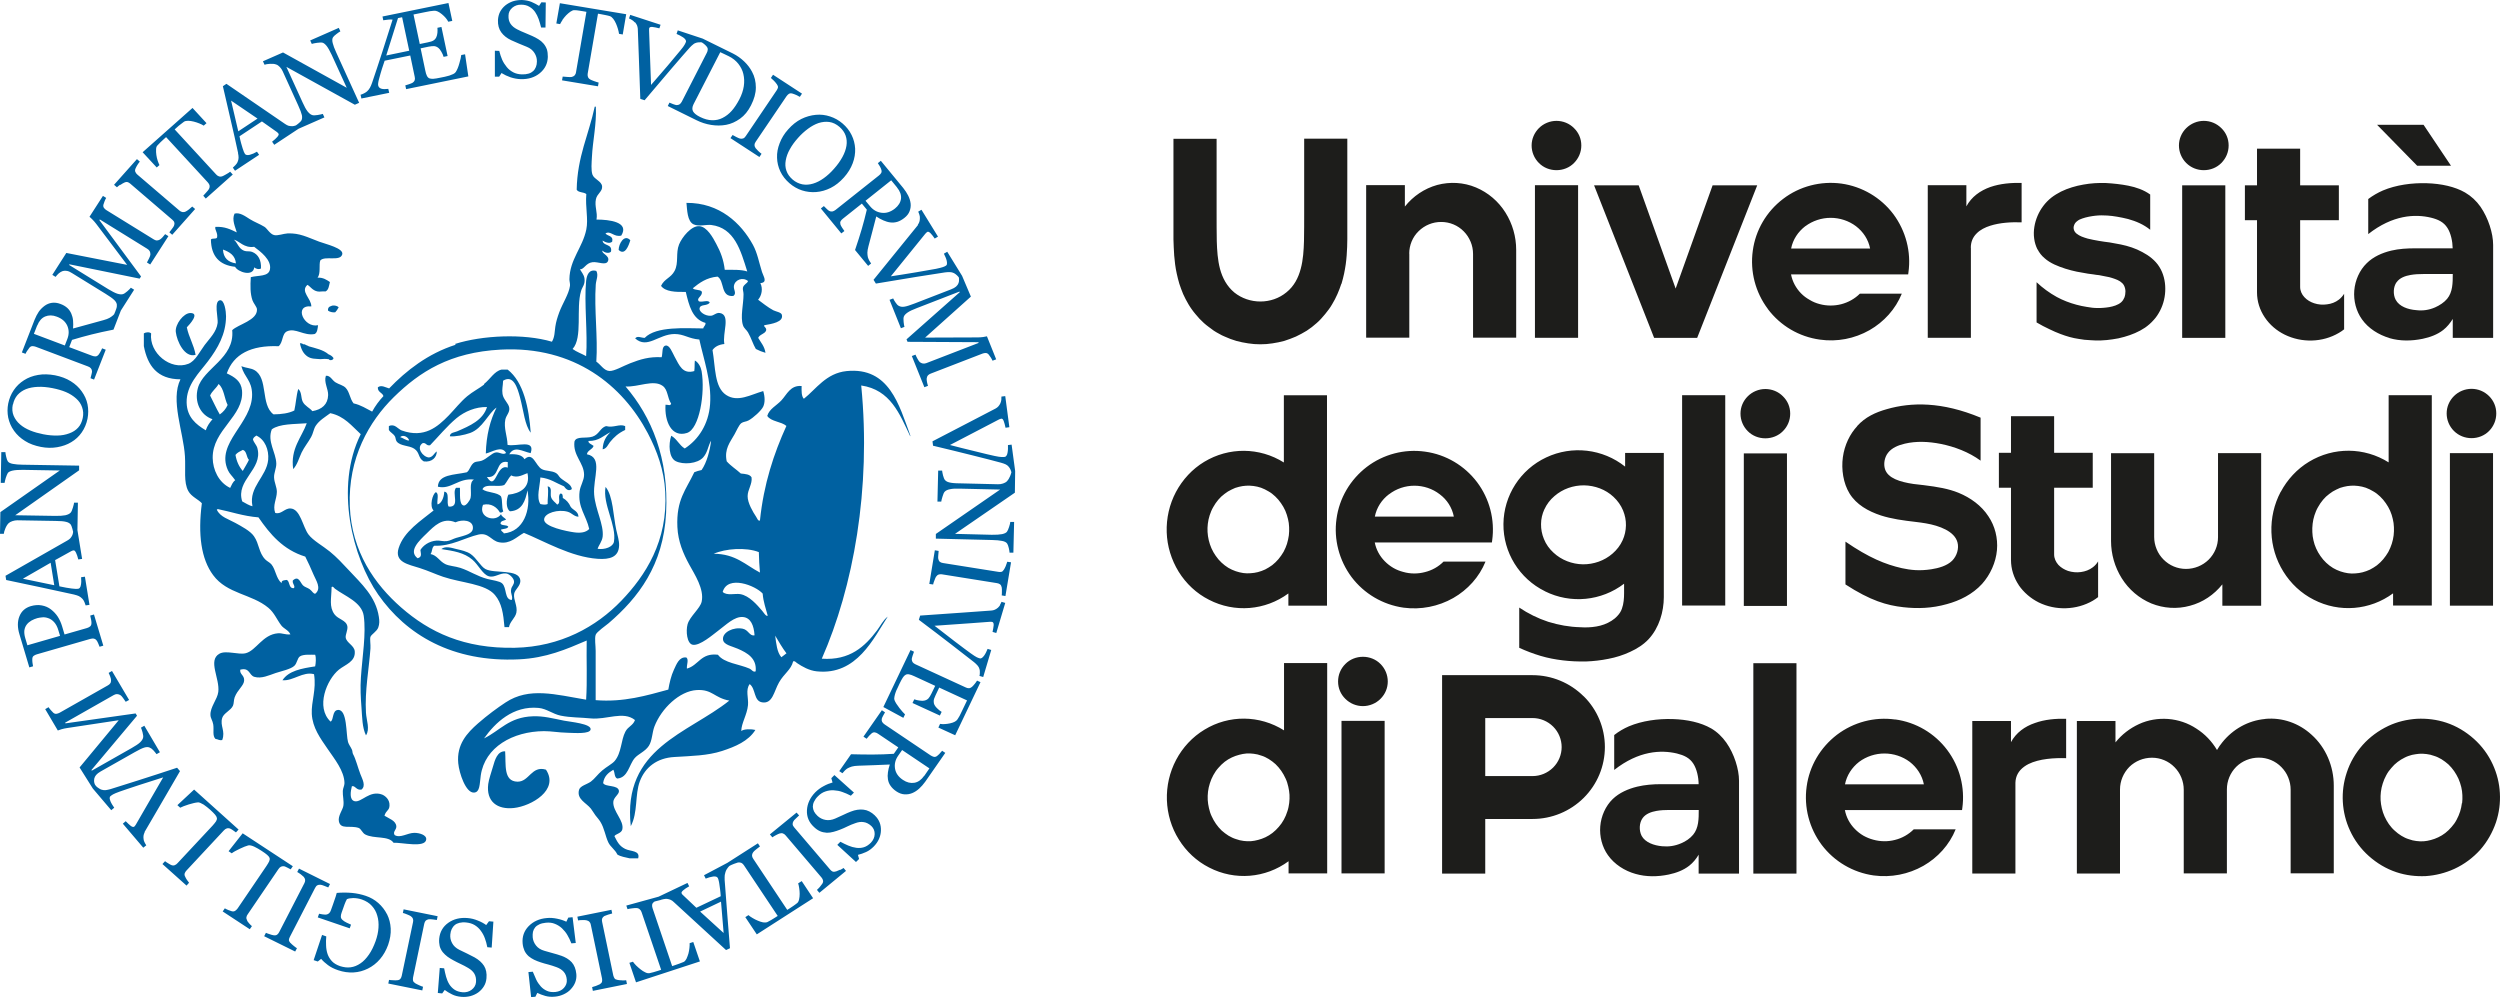 <svg width="173" height="69" viewBox="0 0 173 69" fill="none" xmlns="http://www.w3.org/2000/svg">
<path d="M63.533 15.562C63.326 15.822 62.919 16.323 62.317 17.06C61.723 17.802 61.096 18.57 60.449 19.363L60.611 19.624C61.581 19.459 62.511 19.306 63.41 19.16C64.308 19.014 64.968 18.913 65.401 18.849C65.523 18.837 65.633 18.824 65.73 18.83C65.827 18.83 65.924 18.856 66.015 18.9C66.079 18.932 66.144 18.983 66.215 19.046C66.273 19.103 66.319 19.148 66.351 19.198C66.351 19.224 66.357 19.249 66.364 19.281C66.377 19.395 66.364 19.503 66.325 19.598C66.293 19.687 66.234 19.763 66.157 19.833C66.079 19.903 65.963 19.966 65.814 20.023L63.274 21.007C62.957 21.128 62.725 21.204 62.576 21.223C62.427 21.248 62.304 21.223 62.208 21.172C62.13 21.134 62.052 21.058 61.988 20.956C61.917 20.855 61.852 20.753 61.807 20.652L61.555 20.747L62.343 22.714L62.589 22.619C62.569 22.568 62.55 22.46 62.531 22.283C62.511 22.105 62.518 21.985 62.544 21.915C62.576 21.82 62.666 21.724 62.802 21.629C62.938 21.534 63.151 21.432 63.436 21.325L66.396 20.176L66.415 20.22L62.731 23.482L62.802 23.654L67.702 23.679L67.721 23.73L64.108 25.126C64.024 25.158 63.94 25.171 63.869 25.158C63.798 25.145 63.727 25.113 63.655 25.063C63.61 25.025 63.559 24.948 63.494 24.834C63.429 24.72 63.384 24.618 63.352 24.542L63.099 24.637L63.966 26.795L64.218 26.7C64.192 26.637 64.172 26.548 64.147 26.433C64.127 26.319 64.121 26.237 64.127 26.192C64.14 26.097 64.166 26.027 64.211 25.977C64.257 25.926 64.321 25.888 64.399 25.856L67.98 24.472C68.057 24.441 68.135 24.428 68.212 24.428C68.29 24.428 68.355 24.466 68.413 24.529C68.445 24.568 68.497 24.637 68.555 24.726C68.613 24.822 68.658 24.898 68.684 24.961L68.936 24.866L68.296 23.273C68.251 23.286 68.161 23.305 68.025 23.324C67.883 23.343 67.754 23.349 67.618 23.349L64.017 23.362L67.185 20.525L66.577 19.09L65.549 17.421L65.317 17.555C65.355 17.631 65.394 17.713 65.427 17.79C65.459 17.866 65.491 17.948 65.51 18.031C65.53 18.113 65.536 18.189 65.53 18.253C65.53 18.316 65.498 18.361 65.446 18.392C65.401 18.424 65.336 18.45 65.252 18.481C65.168 18.513 65.013 18.551 64.774 18.602C64.528 18.646 64.069 18.729 63.397 18.843C62.725 18.957 62.143 19.046 61.645 19.122C62.324 18.278 62.854 17.631 63.222 17.174C63.591 16.717 63.856 16.387 64.024 16.184C64.037 16.165 64.063 16.146 64.088 16.114C64.121 16.089 64.14 16.063 64.166 16.05C64.224 16.012 64.302 16.05 64.392 16.139C64.483 16.235 64.58 16.355 64.683 16.508L64.909 16.374L63.765 14.515L63.539 14.648C63.571 14.711 63.597 14.781 63.623 14.864C63.649 14.94 63.662 15.022 63.655 15.105C63.655 15.2 63.642 15.289 63.617 15.359C63.591 15.428 63.559 15.498 63.507 15.562H63.533ZM42.81 17.294C43.243 17.72 43.508 16.996 43.618 16.622C43.191 16.171 42.81 16.888 42.81 17.294ZM43.947 1.542C44.012 1.618 44.051 1.688 44.083 1.758C44.109 1.828 44.128 1.904 44.135 1.986C44.148 2.317 44.173 2.958 44.206 3.903C44.238 4.849 44.277 5.826 44.309 6.842L44.607 6.937C45.234 6.194 45.841 5.483 46.423 4.798C47.011 4.113 47.444 3.611 47.729 3.294C47.813 3.205 47.89 3.129 47.968 3.072C48.039 3.008 48.129 2.97 48.226 2.945C48.297 2.932 48.382 2.926 48.472 2.926C48.511 2.926 48.543 2.926 48.575 2.938C48.614 2.964 48.659 2.996 48.711 3.034C48.782 3.091 48.847 3.154 48.899 3.218C48.957 3.288 48.983 3.364 48.976 3.433C48.976 3.503 48.95 3.579 48.911 3.656L47.179 7.038C47.134 7.115 47.089 7.178 47.031 7.216C46.972 7.254 46.901 7.273 46.817 7.273C46.779 7.273 46.701 7.248 46.591 7.21C46.481 7.172 46.391 7.134 46.326 7.102L46.21 7.337L48.188 8.314C48.517 8.479 48.853 8.587 49.209 8.644C49.564 8.701 49.913 8.701 50.249 8.638C50.592 8.574 50.909 8.428 51.213 8.212C51.516 7.997 51.769 7.686 51.969 7.292C52.189 6.861 52.305 6.448 52.305 6.055C52.305 5.661 52.221 5.293 52.04 4.963C51.911 4.716 51.73 4.474 51.497 4.252C51.264 4.03 51.006 3.846 50.715 3.7L48.627 2.672L46.901 2.101L46.817 2.348C46.895 2.38 46.972 2.418 47.05 2.456C47.127 2.494 47.199 2.539 47.276 2.589C47.347 2.64 47.405 2.697 47.438 2.748C47.47 2.799 47.483 2.856 47.464 2.907C47.444 2.958 47.418 3.021 47.373 3.097C47.334 3.173 47.237 3.307 47.082 3.491C46.927 3.687 46.63 4.036 46.197 4.551C45.757 5.065 45.376 5.502 45.053 5.877C45.014 4.798 44.981 3.973 44.962 3.389C44.943 2.805 44.923 2.386 44.917 2.126C44.917 2.101 44.917 2.075 44.917 2.037C44.917 1.999 44.917 1.967 44.93 1.942C44.949 1.879 45.027 1.853 45.156 1.866C45.285 1.879 45.447 1.917 45.628 1.961L45.712 1.714L43.611 1.028L43.527 1.276C43.592 1.301 43.663 1.339 43.734 1.384C43.805 1.428 43.87 1.479 43.915 1.542H43.947ZM50.101 3.732C50.217 3.789 50.321 3.84 50.418 3.884C50.696 4.017 50.915 4.195 51.09 4.411C51.258 4.627 51.381 4.861 51.439 5.115C51.504 5.388 51.516 5.667 51.471 5.966C51.426 6.264 51.322 6.569 51.161 6.88C50.993 7.197 50.818 7.464 50.631 7.673C50.443 7.882 50.23 8.047 49.997 8.162C49.778 8.276 49.538 8.327 49.273 8.32C49.008 8.314 48.737 8.238 48.453 8.098C48.207 7.978 48.045 7.851 47.961 7.711C47.884 7.571 47.897 7.406 47.994 7.21L49.842 3.611C49.901 3.637 49.984 3.675 50.101 3.732ZM53.753 5.82C53.818 5.909 53.843 5.985 53.837 6.048C53.824 6.112 53.798 6.175 53.746 6.251L51.607 9.418C51.555 9.501 51.491 9.558 51.432 9.577C51.368 9.602 51.297 9.609 51.206 9.59C51.154 9.577 51.07 9.539 50.954 9.482C50.844 9.418 50.76 9.374 50.696 9.342L50.547 9.558L52.551 10.865L52.699 10.643C52.635 10.599 52.557 10.529 52.467 10.447C52.383 10.358 52.318 10.294 52.286 10.25C52.234 10.174 52.208 10.097 52.215 10.021C52.215 9.951 52.247 9.882 52.292 9.812L54.432 6.651C54.477 6.588 54.535 6.531 54.593 6.493C54.658 6.454 54.735 6.448 54.832 6.474C54.916 6.499 55.007 6.531 55.104 6.575C55.201 6.619 55.285 6.664 55.349 6.702L55.498 6.48L53.494 5.172L53.346 5.395C53.404 5.439 53.468 5.502 53.553 5.585C53.636 5.667 53.695 5.744 53.74 5.807L53.753 5.82ZM60.986 11.741C61.018 11.836 61.012 11.906 60.979 11.97C60.941 12.033 60.889 12.09 60.824 12.141L57.819 14.527C57.741 14.584 57.67 14.623 57.599 14.635C57.528 14.648 57.457 14.635 57.386 14.597C57.34 14.578 57.282 14.527 57.198 14.445C57.114 14.369 57.056 14.305 57.011 14.261L56.804 14.426L58.219 16.152L58.433 15.987C58.387 15.924 58.336 15.847 58.271 15.752C58.213 15.657 58.174 15.587 58.161 15.543C58.135 15.448 58.135 15.371 58.168 15.314C58.2 15.251 58.252 15.194 58.323 15.137L59.641 14.089L59.984 14.508C59.874 14.978 59.758 15.422 59.635 15.841C59.512 16.26 59.357 16.749 59.169 17.301L60.075 18.399L60.281 18.234C60.242 18.183 60.197 18.113 60.152 18.031C60.107 17.942 60.075 17.866 60.055 17.796C60.036 17.701 60.023 17.593 60.023 17.485C60.023 17.371 60.049 17.231 60.094 17.053C60.204 16.647 60.288 16.304 60.365 16.025C60.443 15.746 60.533 15.397 60.637 14.978C60.798 15.086 60.96 15.181 61.128 15.251C61.29 15.321 61.445 15.371 61.6 15.39C61.768 15.416 61.93 15.397 62.091 15.352C62.253 15.302 62.414 15.213 62.576 15.086C62.757 14.946 62.88 14.787 62.944 14.616C63.009 14.445 63.035 14.267 63.016 14.089C62.996 13.905 62.938 13.721 62.847 13.537C62.757 13.36 62.641 13.182 62.505 13.011L60.953 11.126L60.747 11.291C60.785 11.348 60.831 11.424 60.883 11.506C60.934 11.595 60.967 11.671 60.986 11.735V11.741ZM62.072 12.972C62.285 13.233 62.376 13.486 62.35 13.747C62.317 14.007 62.175 14.235 61.93 14.432C61.632 14.667 61.322 14.768 61.005 14.724C60.688 14.686 60.423 14.534 60.204 14.267L59.894 13.893L61.671 12.477L62.072 12.966V12.972ZM38.919 1.377C38.996 1.263 39.087 1.161 39.177 1.06C39.274 0.965 39.371 0.876 39.474 0.806C39.578 0.736 39.668 0.698 39.752 0.704C39.856 0.704 39.966 0.717 40.082 0.736C40.192 0.749 40.289 0.768 40.366 0.781L40.58 0.819L39.862 4.988C39.849 5.09 39.81 5.166 39.765 5.217C39.714 5.268 39.649 5.306 39.565 5.325C39.507 5.337 39.403 5.337 39.261 5.325C39.119 5.318 39.009 5.306 38.938 5.299L38.893 5.56L41.381 5.972L41.426 5.712C41.349 5.693 41.239 5.661 41.103 5.61C40.968 5.56 40.877 5.522 40.838 5.496C40.754 5.445 40.703 5.382 40.683 5.312C40.657 5.242 40.657 5.166 40.67 5.084L41.381 0.946L41.594 0.984C41.691 1.003 41.801 1.022 41.918 1.047C42.034 1.073 42.131 1.092 42.202 1.117C42.286 1.142 42.357 1.206 42.435 1.301C42.512 1.396 42.571 1.51 42.629 1.637C42.68 1.758 42.726 1.879 42.764 2.012C42.803 2.139 42.823 2.253 42.836 2.342L43.094 2.386L43.333 0.984L38.744 0.222L38.498 1.625L38.757 1.669C38.796 1.593 38.847 1.498 38.925 1.384L38.919 1.377ZM54.541 8.955C54.276 9.247 54.083 9.564 53.953 9.907C53.818 10.25 53.759 10.58 53.772 10.91C53.779 11.24 53.856 11.557 53.998 11.862C54.141 12.166 54.354 12.439 54.632 12.681C54.897 12.909 55.188 13.074 55.498 13.175C55.815 13.277 56.145 13.315 56.474 13.29C56.817 13.264 57.153 13.169 57.483 13.004C57.812 12.839 58.116 12.598 58.4 12.281C58.678 11.97 58.879 11.64 59.008 11.297C59.137 10.954 59.189 10.618 59.176 10.281C59.157 9.958 59.079 9.64 58.93 9.342C58.782 9.038 58.575 8.777 58.31 8.549C58.051 8.327 57.76 8.162 57.444 8.06C57.12 7.952 56.791 7.914 56.455 7.946C56.112 7.978 55.776 8.073 55.453 8.232C55.123 8.397 54.819 8.638 54.535 8.961L54.541 8.955ZM55.912 8.911C56.151 8.733 56.397 8.6 56.636 8.517C56.888 8.435 57.14 8.409 57.386 8.441C57.631 8.473 57.877 8.593 58.097 8.784C58.297 8.961 58.439 9.158 58.517 9.38C58.594 9.602 58.614 9.837 58.575 10.085C58.536 10.332 58.446 10.592 58.297 10.865C58.148 11.138 57.954 11.411 57.715 11.678C57.483 11.944 57.243 12.16 57.004 12.331C56.765 12.503 56.519 12.63 56.267 12.706C56.015 12.782 55.77 12.801 55.524 12.757C55.278 12.706 55.052 12.598 54.852 12.427C54.638 12.242 54.496 12.04 54.419 11.811C54.341 11.589 54.328 11.348 54.373 11.1C54.419 10.84 54.509 10.586 54.658 10.326C54.8 10.066 54.987 9.805 55.227 9.539C55.44 9.298 55.673 9.088 55.912 8.911ZM67.45 47.326C67.379 47.415 67.314 47.485 67.256 47.536C67.185 47.593 67.114 47.625 67.042 47.625C66.971 47.625 66.9 47.606 66.823 47.568L63.345 45.968C63.261 45.93 63.197 45.879 63.158 45.829C63.119 45.778 63.099 45.708 63.093 45.619C63.093 45.581 63.112 45.499 63.151 45.378C63.19 45.257 63.222 45.169 63.248 45.099L63.009 44.984L61.128 48.926L62.511 49.675L62.628 49.434C62.537 49.357 62.408 49.205 62.24 48.996C62.072 48.78 61.955 48.596 61.897 48.443C61.878 48.386 61.871 48.31 61.897 48.202C61.917 48.101 61.943 48.005 61.975 47.917C62.001 47.828 62.052 47.726 62.111 47.606C62.169 47.485 62.214 47.39 62.246 47.314C62.337 47.13 62.408 46.99 62.472 46.895C62.531 46.8 62.595 46.736 62.666 46.698C62.738 46.654 62.822 46.647 62.912 46.666C63.009 46.685 63.125 46.724 63.268 46.793L64.716 47.46L64.457 47.993C64.386 48.139 64.321 48.247 64.25 48.329C64.185 48.399 64.088 48.456 63.966 48.481C63.888 48.501 63.785 48.501 63.642 48.481C63.507 48.462 63.377 48.437 63.268 48.393L63.145 48.647L65.039 49.516L65.162 49.262C65.064 49.205 64.974 49.135 64.883 49.046C64.787 48.964 64.722 48.881 64.677 48.799C64.625 48.704 64.606 48.608 64.612 48.513C64.612 48.418 64.657 48.285 64.741 48.113L64.993 47.58L66.92 48.469L66.564 49.211C66.506 49.332 66.454 49.446 66.403 49.541C66.351 49.637 66.306 49.713 66.26 49.776C66.183 49.903 66.008 49.998 65.743 50.056C65.478 50.113 65.246 50.125 65.052 50.093L64.935 50.347L66.099 50.88L67.85 47.206L67.611 47.098C67.579 47.155 67.527 47.231 67.456 47.32L67.45 47.326ZM69.751 30.806C69.751 30.895 69.751 30.978 69.751 31.06C69.751 31.143 69.738 31.232 69.725 31.314C69.712 31.403 69.686 31.473 69.654 31.523C69.621 31.581 69.576 31.612 69.518 31.619C69.46 31.625 69.389 31.631 69.305 31.625C69.214 31.625 69.053 31.6 68.814 31.549C68.568 31.498 68.115 31.39 67.456 31.225C66.797 31.067 66.222 30.921 65.737 30.794C66.706 30.286 67.45 29.899 67.98 29.626C68.503 29.353 68.885 29.156 69.111 29.036C69.13 29.023 69.163 29.01 69.195 28.997C69.234 28.985 69.26 28.979 69.292 28.972C69.363 28.966 69.415 29.017 69.46 29.143C69.505 29.264 69.544 29.416 69.583 29.6L69.848 29.562L69.563 27.411L69.298 27.443C69.298 27.512 69.298 27.589 69.292 27.671C69.279 27.754 69.26 27.83 69.227 27.906C69.188 27.988 69.137 28.065 69.085 28.122C69.033 28.179 68.969 28.23 68.898 28.268C68.6 28.42 68.025 28.725 67.178 29.163C66.325 29.607 65.446 30.064 64.528 30.54L64.567 30.844C65.523 31.073 66.441 31.295 67.32 31.517C68.2 31.739 68.852 31.904 69.266 32.019C69.382 32.05 69.486 32.088 69.576 32.126C69.667 32.164 69.738 32.222 69.802 32.298C69.848 32.349 69.893 32.425 69.932 32.507C69.958 32.571 69.977 32.628 69.99 32.678C69.971 32.755 69.945 32.843 69.899 32.951C69.835 33.104 69.764 33.218 69.68 33.307C69.615 33.37 69.525 33.421 69.408 33.459C69.292 33.497 69.175 33.516 69.059 33.51L66.428 33.447C66.079 33.447 65.834 33.421 65.692 33.383C65.549 33.351 65.446 33.288 65.375 33.199C65.343 33.161 65.304 33.059 65.258 32.901C65.22 32.742 65.2 32.634 65.194 32.564H64.922L64.871 34.709H65.136C65.136 34.659 65.168 34.544 65.22 34.367C65.271 34.189 65.323 34.075 65.381 34.018C65.459 33.941 65.575 33.884 65.743 33.853C65.911 33.815 66.15 33.802 66.454 33.815L69.208 33.878L64.761 36.95V37.273L68.665 37.369C68.936 37.375 69.163 37.394 69.344 37.432C69.518 37.464 69.641 37.527 69.699 37.623C69.738 37.686 69.777 37.788 69.809 37.927C69.841 38.073 69.861 38.181 69.861 38.245H70.126L70.177 36.118H69.912C69.906 36.194 69.88 36.309 69.828 36.467C69.777 36.62 69.731 36.734 69.68 36.797C69.621 36.874 69.512 36.924 69.344 36.962C69.175 36.994 68.936 37.013 68.626 37.007L66.086 36.943L70.229 34.094L70.249 32.596L70.003 30.768L69.738 30.8L69.751 30.806ZM69.609 39.146C69.563 39.254 69.518 39.342 69.479 39.406C69.421 39.501 69.363 39.558 69.298 39.571C69.234 39.584 69.163 39.59 69.079 39.571L65.258 38.962C65.162 38.949 65.084 38.917 65.032 38.873C64.981 38.828 64.948 38.758 64.929 38.676C64.916 38.625 64.916 38.53 64.929 38.41C64.942 38.283 64.948 38.187 64.955 38.124L64.69 38.08L64.308 40.409L64.573 40.447C64.586 40.371 64.618 40.269 64.664 40.161C64.703 40.047 64.741 39.971 64.767 39.92C64.819 39.844 64.877 39.787 64.948 39.761C65.019 39.736 65.09 39.73 65.174 39.742L68.988 40.352C69.066 40.364 69.143 40.39 69.201 40.434C69.26 40.478 69.298 40.548 69.318 40.644C69.331 40.726 69.337 40.821 69.331 40.929C69.331 41.037 69.331 41.126 69.318 41.202L69.576 41.246L69.964 38.911L69.699 38.873C69.68 38.943 69.654 39.025 69.609 39.133V39.146ZM33.502 26.611C33.205 26.846 32.687 27.119 32.332 27.417C31.86 27.811 31.472 28.318 31.046 28.756C30.276 29.543 29.358 30.343 27.807 29.791C27.523 29.689 27.322 29.29 26.909 29.486V29.753C27.044 29.962 27.226 30.007 27.335 30.21C27.381 30.292 27.374 30.451 27.452 30.552C27.71 30.882 28.299 30.813 28.66 31.047C29.068 31.314 28.913 31.689 29.326 31.93C29.914 32.006 30.231 31.625 30.225 31.238C30.031 31.365 29.966 31.625 29.682 31.657C29.268 31.631 28.764 30.971 29.255 30.66C29.507 30.629 29.488 30.863 29.759 30.813C30.302 30.254 30.942 29.474 31.595 28.934C32.157 28.471 32.92 28.147 33.702 28.166C33.418 29.08 32.526 29.461 31.634 29.848C31.466 29.924 31.136 29.924 31.13 30.191C31.485 30.229 32.125 30.108 32.532 29.962C33.411 29.645 33.773 28.61 34.361 28.204C33.922 29.074 33.651 30.108 33.618 31.384C34.051 31.289 34.724 30.8 35.021 31.346C34.801 31.511 34.575 31.276 34.316 31.308C34.038 31.339 33.715 31.739 33.34 31.879C33.172 31.942 32.946 31.93 32.836 31.993C32.552 32.152 32.506 32.571 32.293 32.685C31.421 32.875 30.328 32.818 30.302 33.681C31.22 33.897 31.718 33.059 32.797 33.186C32.435 33.396 32.655 34.018 32.565 34.449C32.519 34.646 32.254 35.001 32.099 34.982C31.744 34.944 31.854 34.1 31.828 33.757H31.556C31.246 34.113 31.866 35.109 31.052 35.059C30.858 34.805 31.162 34.056 30.742 34.024C30.729 34.43 30.535 34.862 30.276 34.906C30.218 34.646 30.406 34.145 30.16 34.062C29.934 34.17 29.701 35.033 30.005 35.325C29.165 36.011 27.949 36.766 27.587 37.927C27.277 38.911 28.266 39.057 29.029 39.304C29.688 39.514 30.115 39.73 30.664 39.914C31.931 40.345 33.599 40.39 34.252 41.177C34.724 41.741 34.827 42.446 34.911 43.398H35.221C35.286 43.011 35.648 42.776 35.732 42.401C35.829 41.932 35.519 41.507 35.577 41.1C35.622 40.783 36.055 40.542 36.003 40.142C35.9 39.349 34.206 39.717 33.586 39.374C33.25 39.184 32.978 38.625 32.571 38.34C32.306 38.156 31.912 38.067 31.595 37.997C31.278 37.921 30.819 37.756 30.541 37.997C31.388 38.124 32.112 38.238 32.687 38.727C33.101 39.076 33.392 39.742 33.819 39.876C34.232 40.002 34.594 39.628 35.027 39.685C35.266 39.717 35.551 40.015 35.57 40.218C35.596 40.44 35.415 40.561 35.376 40.751C35.299 41.1 35.512 41.234 35.415 41.519C34.892 41.488 35.086 40.682 34.749 40.371C34.575 40.206 34.096 40.161 33.734 40.066C32.991 39.869 32.532 39.52 31.86 39.298C31.485 39.177 31.084 39.171 30.806 39.032C30.386 38.816 30.25 38.428 29.792 38.34C29.927 38.187 29.869 37.857 30.063 37.762C31.175 37.826 32.215 37.197 33.101 36.994C33.819 36.829 33.974 37.419 34.542 37.527C35.305 37.673 35.745 37.153 36.255 36.874C37.664 37.451 39.52 38.543 41.362 38.67C42.189 38.727 42.816 38.562 42.842 37.749C42.855 37.426 42.732 37.051 42.648 36.677C42.435 35.712 42.428 34.31 41.905 33.694C41.685 34.894 42.68 36.334 42.486 37.483C42.428 37.845 41.853 38.054 41.355 37.978C41.426 37.737 41.666 37.47 41.704 37.134C41.795 36.302 41.2 35.268 41.116 34.227C41.026 33.072 41.756 31.657 40.612 31.435C40.664 31.143 40.993 31.117 41.077 30.857C40.968 30.762 40.664 30.654 40.728 30.514C41.452 30.527 41.769 30.134 42.247 29.905C41.944 30.184 41.724 30.54 41.704 31.092C41.976 31.054 42.079 30.762 42.209 30.597C42.499 30.241 42.79 29.975 43.262 29.753V29.486C42.868 29.308 42.474 29.626 41.937 29.486C41.53 29.607 41.465 30.064 41 30.216C40.534 30.362 39.869 30.153 39.752 30.559C39.636 31.53 40.418 32.031 40.418 32.856C40.418 33.256 40.16 33.592 40.108 34.005C39.972 35.109 40.573 35.681 40.774 36.607C40.534 36.855 40.166 36.899 39.72 36.836C39.222 36.766 37.639 36.455 37.652 35.953C37.664 35.49 38.647 35.224 39.287 35.414C39.584 35.503 39.72 35.744 40.03 35.757C40.017 35.363 39.649 35.312 39.487 35.065C39.371 34.798 39.19 34.595 38.944 34.456C38.944 34.297 38.944 34.157 38.789 34.151C38.544 34.316 38.86 34.805 38.556 34.919C38.44 34.767 38.201 34.64 38.13 34.386C38.059 34.119 38.246 33.719 37.897 33.656C37.981 34.049 37.878 34.557 37.897 34.881C37.755 34.951 37.542 34.913 37.393 34.881C37.096 34.417 37.367 33.643 37.393 33.04C38.078 33.11 38.498 33.44 39.028 33.656C39.145 33.815 39.326 34.037 39.571 33.846C39.539 33.491 39.08 33.339 38.789 33.078C38.673 32.977 38.628 32.825 38.479 32.736C38.175 32.558 37.774 32.609 37.503 32.469C37.05 32.234 36.902 31.225 36.294 31.777C36.133 31.479 35.732 31.409 35.241 31.435C35.596 30.825 36.133 31.232 36.721 31.358C37.063 30.362 35.771 30.921 35.124 30.787C35.105 30.159 34.846 29.626 34.969 29.029C35.034 28.731 35.286 28.541 35.241 28.223C35.202 27.912 34.833 27.652 34.775 27.265C34.724 26.954 34.801 26.713 34.814 26.345C35.532 25.9 35.809 26.846 35.984 27.493C36.242 28.471 36.314 29.416 36.727 29.943C36.598 28.242 36.242 26.44 35.131 25.577H34.704C34.206 25.691 33.935 26.224 33.495 26.573L33.502 26.611ZM27.691 30.248C27.911 30.032 28.273 30.273 28.311 30.476C28.143 30.514 27.891 30.305 27.691 30.248ZM31.588 37.216C31.362 37.28 31.155 37.419 30.923 37.445C30.664 37.477 30.438 37.394 30.225 37.407C29.662 37.445 29.262 37.775 29.093 38.06C29.106 38.283 29.242 38.536 28.9 38.632C28.227 38.13 29.022 37.4 29.527 36.912C30.044 36.404 30.632 35.776 31.517 36.144C31.996 35.922 32.733 35.991 32.726 36.525C32.726 36.95 32.209 37.039 31.595 37.216H31.588ZM35.37 32.894C35.809 33.129 36.268 32.806 36.501 32.742C36.721 33.738 36.003 34.145 35.176 34.233C35.034 34.557 34.995 35.192 35.292 35.382C36.139 35.331 36.352 34.659 36.501 33.929C36.753 35.287 36.236 36.785 34.866 36.912C34.827 36.797 34.678 36.791 34.672 36.645C34.846 36.588 35.098 36.607 35.176 36.455C35.086 36.29 34.704 36.404 34.633 36.226C34.652 36.029 34.885 36.036 35.021 35.96C34.924 35.814 34.717 35.769 34.672 35.579C34.29 36.175 33.069 35.82 33.424 34.932C33.987 34.792 34.4 35.116 34.594 35.465C34.73 35.496 34.756 35.42 34.827 35.389C34.704 35.109 34.788 34.633 34.672 34.354C34.394 34.043 33.722 34.113 33.386 33.859C33.547 33.415 34.504 33.757 34.904 33.554C35.079 33.358 35.182 33.085 35.37 32.901V32.894ZM35.137 32.361C34.323 32.057 34.342 34.049 33.696 33.008C34.633 33.116 34.245 31.796 35.137 31.974V32.361ZM58.135 60.185C58.032 60.235 57.941 60.273 57.864 60.299C57.76 60.331 57.676 60.337 57.618 60.312C57.56 60.286 57.502 60.242 57.444 60.172L54.962 57.259C54.897 57.183 54.858 57.113 54.852 57.049C54.845 56.98 54.858 56.91 54.903 56.834C54.929 56.783 54.987 56.713 55.084 56.63C55.175 56.542 55.246 56.478 55.298 56.427L55.123 56.231L53.275 57.741L53.449 57.944C53.514 57.894 53.598 57.843 53.708 57.786C53.811 57.728 53.895 57.697 53.947 57.678C54.037 57.652 54.121 57.646 54.186 57.678C54.257 57.703 54.315 57.748 54.367 57.811L56.849 60.724C56.901 60.788 56.94 60.857 56.953 60.927C56.972 60.997 56.953 61.073 56.901 61.156C56.855 61.225 56.797 61.302 56.726 61.384C56.655 61.467 56.584 61.53 56.532 61.581L56.7 61.784L58.543 60.267L58.374 60.064C58.316 60.108 58.232 60.153 58.129 60.204L58.135 60.185ZM55.233 61.13C55.259 61.213 55.285 61.321 55.304 61.454C55.324 61.587 55.337 61.721 55.337 61.854C55.337 61.987 55.324 62.114 55.298 62.234C55.272 62.355 55.227 62.444 55.162 62.495C55.078 62.558 54.994 62.628 54.897 62.691C54.806 62.755 54.722 62.812 54.658 62.85L54.477 62.964L52.124 59.429C52.066 59.347 52.04 59.271 52.04 59.194C52.04 59.125 52.066 59.049 52.117 58.979C52.15 58.928 52.221 58.858 52.337 58.769C52.447 58.681 52.531 58.611 52.589 58.573L52.447 58.357L50.334 59.709L48.718 60.565L48.834 60.8C49.015 60.724 49.19 60.68 49.358 60.654C49.526 60.635 49.629 60.673 49.674 60.762C49.694 60.8 49.713 60.851 49.726 60.914C49.745 60.978 49.765 61.067 49.778 61.175C49.797 61.289 49.81 61.41 49.829 61.543C49.849 61.676 49.862 61.835 49.875 62.019L48.188 62.818L47.27 61.949C47.27 61.949 47.231 61.911 47.205 61.886C47.186 61.86 47.173 61.835 47.166 61.816C47.14 61.765 47.179 61.695 47.283 61.606C47.38 61.517 47.522 61.428 47.69 61.333L47.574 61.099L45.576 62.05L43.34 62.666L43.424 62.914C43.501 62.888 43.611 62.876 43.76 62.856C43.902 62.837 43.999 62.831 44.051 62.837C44.148 62.844 44.219 62.876 44.277 62.933C44.335 62.983 44.374 63.047 44.4 63.129L45.751 67.109L45.544 67.178C45.447 67.21 45.343 67.242 45.227 67.274C45.111 67.305 45.02 67.331 44.943 67.344C44.859 67.356 44.762 67.344 44.652 67.286C44.542 67.236 44.432 67.166 44.322 67.077C44.219 66.995 44.115 66.906 44.018 66.81C43.922 66.709 43.85 66.626 43.799 66.55L43.553 66.626L44.012 67.978L48.433 66.531L47.974 65.186L47.722 65.268C47.729 65.351 47.722 65.465 47.709 65.598C47.696 65.731 47.67 65.865 47.638 65.992C47.599 66.119 47.554 66.239 47.502 66.353C47.444 66.461 47.38 66.537 47.302 66.569C47.205 66.614 47.102 66.652 46.992 66.69C46.882 66.728 46.791 66.766 46.72 66.785L46.513 66.855L45.156 62.844C45.124 62.749 45.117 62.666 45.13 62.596C45.143 62.526 45.188 62.463 45.26 62.406C45.305 62.368 45.537 62.336 45.693 62.285C45.751 62.26 45.828 62.241 45.919 62.222C46.016 62.203 46.093 62.197 46.158 62.203C46.261 62.215 46.345 62.241 46.416 62.273C46.488 62.304 46.559 62.355 46.636 62.431L50.243 65.744L50.514 65.617C50.456 64.932 50.398 64.151 50.327 63.269C50.256 62.393 50.198 61.606 50.146 60.895C50.14 60.756 50.146 60.642 50.153 60.553C50.172 60.464 50.211 60.28 50.275 60.178C50.314 60.115 50.405 59.981 50.482 59.918C50.553 59.88 50.657 59.829 50.792 59.778C50.928 59.728 51.019 59.696 51.07 59.683C51.161 59.67 51.245 59.683 51.31 59.715C51.381 59.753 51.432 59.804 51.478 59.874L53.818 63.383L53.636 63.498C53.553 63.548 53.462 63.612 53.359 63.669C53.255 63.726 53.171 63.777 53.1 63.809C53.023 63.84 52.925 63.847 52.803 63.828C52.68 63.802 52.557 63.764 52.434 63.707C52.312 63.656 52.195 63.599 52.072 63.523C51.956 63.453 51.859 63.39 51.794 63.326L51.575 63.466L52.37 64.659L56.267 62.158L55.479 60.972L55.259 61.111L55.233 61.13ZM48.453 63.079L49.894 62.393L50.075 64.564L48.446 63.079H48.453ZM65.032 52.15C64.961 52.22 64.897 52.27 64.845 52.315C64.767 52.372 64.69 52.391 64.618 52.372C64.547 52.353 64.476 52.321 64.405 52.277L61.219 50.132C61.141 50.075 61.083 50.024 61.044 49.954C61.012 49.891 61.005 49.821 61.018 49.745C61.025 49.694 61.063 49.624 61.115 49.522C61.167 49.421 61.212 49.345 61.244 49.294L61.025 49.148L59.751 50.976L59.971 51.122C60.016 51.058 60.075 50.988 60.152 50.906C60.23 50.823 60.288 50.773 60.327 50.741C60.404 50.684 60.482 50.665 60.553 50.684C60.624 50.697 60.695 50.728 60.766 50.779L62.162 51.718L61.852 52.163C61.361 52.194 60.895 52.213 60.449 52.213C60.003 52.213 59.486 52.213 58.892 52.194L58.077 53.362L58.297 53.508C58.336 53.457 58.394 53.4 58.459 53.324C58.53 53.254 58.594 53.203 58.659 53.165C58.743 53.121 58.846 53.076 58.95 53.045C59.06 53.013 59.208 52.994 59.396 52.988C59.822 52.968 60.184 52.956 60.475 52.95C60.773 52.943 61.141 52.924 61.574 52.905C61.509 53.089 61.471 53.267 61.445 53.444C61.419 53.616 61.419 53.775 61.445 53.927C61.471 54.092 61.529 54.244 61.626 54.377C61.723 54.517 61.852 54.644 62.02 54.758C62.208 54.885 62.395 54.955 62.582 54.968C62.77 54.98 62.944 54.955 63.119 54.885C63.293 54.815 63.455 54.708 63.604 54.574C63.752 54.435 63.895 54.282 64.024 54.098L65.414 52.099L65.194 51.953C65.148 52.01 65.097 52.074 65.019 52.144L65.032 52.15ZM63.953 53.686C63.759 53.959 63.539 54.124 63.274 54.168C63.016 54.212 62.751 54.149 62.486 53.971C62.169 53.762 61.988 53.502 61.936 53.191C61.884 52.88 61.955 52.581 62.149 52.302L62.427 51.902L64.315 53.172L63.959 53.692L63.953 53.686ZM43.049 67.839C42.932 67.839 42.829 67.826 42.752 67.813C42.642 67.794 42.564 67.762 42.532 67.712C42.493 67.661 42.467 67.591 42.441 67.508L41.666 63.789C41.646 63.694 41.646 63.618 41.672 63.555C41.698 63.491 41.75 63.434 41.821 63.39C41.872 63.364 41.956 63.333 42.079 63.294C42.202 63.263 42.299 63.231 42.364 63.212L42.312 62.958L39.953 63.434L40.004 63.694C40.082 63.675 40.185 63.669 40.308 63.669C40.431 63.669 40.515 63.669 40.573 63.682C40.664 63.701 40.741 63.739 40.786 63.789C40.838 63.84 40.871 63.91 40.883 63.986L41.659 67.705C41.678 67.781 41.672 67.858 41.659 67.934C41.64 68.004 41.588 68.061 41.504 68.112C41.433 68.15 41.342 68.188 41.239 68.226C41.136 68.264 41.051 68.289 40.974 68.308L41.026 68.568L43.385 68.092L43.333 67.832C43.256 67.845 43.165 67.845 43.049 67.845V67.839ZM60.546 56.434C60.294 56.193 60.029 56.059 59.751 56.028C59.48 55.996 59.189 56.04 58.879 56.161C58.724 56.218 58.543 56.3 58.342 56.396C58.142 56.491 57.961 56.573 57.799 56.643C57.566 56.745 57.34 56.776 57.127 56.738C56.914 56.7 56.726 56.605 56.571 56.459C56.468 56.358 56.384 56.256 56.332 56.154C56.28 56.047 56.254 55.939 56.248 55.825C56.248 55.71 56.274 55.59 56.332 55.475C56.39 55.355 56.474 55.228 56.597 55.107C56.758 54.942 56.927 54.834 57.114 54.771C57.295 54.708 57.489 54.676 57.689 54.688C57.896 54.701 58.096 54.733 58.284 54.803C58.471 54.866 58.672 54.955 58.879 55.063L59.092 54.847L57.741 53.635L57.528 53.851L57.612 54.149C57.418 54.2 57.211 54.282 56.991 54.403C56.772 54.517 56.584 54.663 56.416 54.828C56.06 55.196 55.867 55.609 55.841 56.059C55.815 56.516 55.976 56.903 56.319 57.221C56.461 57.36 56.603 57.456 56.746 57.519C56.888 57.583 57.049 57.614 57.218 57.627C57.366 57.627 57.521 57.608 57.676 57.563C57.831 57.525 57.987 57.468 58.135 57.411C58.303 57.348 58.471 57.272 58.639 57.189C58.808 57.106 58.989 57.03 59.176 56.967C59.389 56.884 59.59 56.859 59.771 56.891C59.958 56.916 60.133 57.011 60.301 57.164C60.456 57.316 60.533 57.5 60.527 57.722C60.52 57.944 60.43 58.141 60.268 58.312C60.113 58.471 59.945 58.579 59.777 58.63C59.609 58.681 59.435 58.693 59.254 58.668C59.066 58.642 58.885 58.592 58.704 58.515C58.523 58.439 58.342 58.35 58.155 58.249L57.941 58.465L59.234 59.651L59.447 59.442L59.37 59.156C59.551 59.112 59.738 59.049 59.932 58.96C60.12 58.877 60.301 58.744 60.469 58.573C60.617 58.42 60.74 58.249 60.824 58.059C60.908 57.868 60.954 57.678 60.96 57.487C60.967 57.284 60.941 57.094 60.87 56.916C60.798 56.738 60.695 56.58 60.546 56.44V56.434ZM69.214 41.862C69.169 41.938 69.117 41.995 69.059 42.052C68.988 42.116 68.91 42.16 68.839 42.192C68.768 42.224 68.691 42.243 68.607 42.249C68.271 42.275 67.624 42.325 66.661 42.389C65.704 42.459 64.709 42.528 63.675 42.598L63.584 42.89C64.366 43.474 65.11 44.045 65.827 44.597C66.538 45.15 67.068 45.556 67.404 45.822C67.495 45.898 67.579 45.975 67.644 46.051C67.708 46.121 67.754 46.203 67.779 46.298C67.799 46.362 67.812 46.444 67.805 46.539C67.805 46.635 67.799 46.717 67.779 46.774L68.038 46.85L68.594 44.978L68.342 44.902C68.309 44.984 68.271 45.061 68.238 45.137C68.2 45.213 68.161 45.289 68.109 45.359C68.057 45.429 68.005 45.486 67.954 45.524C67.902 45.562 67.85 45.575 67.792 45.556C67.74 45.543 67.669 45.518 67.592 45.48C67.514 45.441 67.372 45.353 67.178 45.213C66.971 45.067 66.603 44.788 66.066 44.382C65.53 43.969 65.064 43.614 64.67 43.303C65.763 43.227 66.609 43.163 67.198 43.125C67.792 43.081 68.219 43.049 68.477 43.03C68.503 43.03 68.536 43.03 68.574 43.03C68.613 43.03 68.645 43.03 68.671 43.042C68.736 43.062 68.768 43.138 68.762 43.265C68.749 43.398 68.723 43.55 68.684 43.728L68.943 43.804L69.563 41.722L69.305 41.646C69.279 41.71 69.247 41.779 69.201 41.849L69.214 41.862ZM26.928 6.404L26.87 6.15C26.663 6.175 26.502 6.175 26.385 6.137C26.269 6.099 26.198 6.029 26.172 5.921C26.159 5.864 26.159 5.801 26.172 5.737C26.178 5.667 26.198 5.604 26.211 5.534C26.301 5.204 26.372 4.944 26.43 4.766C26.489 4.582 26.553 4.392 26.618 4.201L28.389 3.84L28.699 5.318C28.719 5.407 28.719 5.483 28.699 5.547C28.68 5.61 28.635 5.667 28.564 5.718C28.518 5.75 28.434 5.782 28.311 5.826C28.189 5.864 28.105 5.896 28.046 5.909L28.105 6.169L32.409 5.287L32.183 3.757L31.918 3.808C31.905 3.929 31.866 4.119 31.789 4.379C31.718 4.639 31.634 4.836 31.543 4.976C31.511 5.033 31.453 5.077 31.369 5.122C31.285 5.16 31.194 5.198 31.097 5.23C31.013 5.255 30.91 5.28 30.781 5.312C30.651 5.337 30.548 5.357 30.464 5.376C30.264 5.42 30.102 5.445 29.992 5.452C29.882 5.458 29.785 5.452 29.708 5.42C29.637 5.388 29.578 5.325 29.54 5.242C29.494 5.153 29.462 5.039 29.43 4.881L29.107 3.345L29.656 3.23C29.817 3.199 29.953 3.186 30.05 3.192C30.154 3.205 30.25 3.243 30.348 3.326C30.406 3.376 30.477 3.459 30.541 3.579C30.613 3.7 30.664 3.814 30.697 3.935L30.974 3.878L30.548 1.866L30.27 1.923C30.283 2.031 30.276 2.145 30.27 2.266C30.257 2.393 30.231 2.494 30.192 2.577C30.147 2.672 30.082 2.748 29.998 2.799C29.921 2.85 29.779 2.9 29.598 2.932L29.048 3.046L28.615 1.003L29.397 0.844C29.533 0.819 29.656 0.793 29.759 0.774C29.869 0.762 29.96 0.749 30.037 0.743C30.192 0.73 30.373 0.812 30.58 0.984C30.787 1.155 30.936 1.333 31.02 1.504L31.298 1.447L31.033 0.209L26.469 1.142L26.521 1.403C26.624 1.384 26.741 1.371 26.87 1.358C26.999 1.345 27.096 1.345 27.167 1.358C26.922 2.132 26.683 2.881 26.456 3.592C26.224 4.303 25.991 5.02 25.745 5.737C25.706 5.858 25.655 5.966 25.603 6.067C25.545 6.169 25.48 6.251 25.403 6.321C25.351 6.366 25.28 6.416 25.189 6.461C25.099 6.505 25.021 6.537 24.95 6.556L25.008 6.816L26.935 6.423L26.928 6.404ZM27.549 1.25L27.827 1.193L28.318 3.51L26.728 3.84L27.542 1.25H27.549ZM11.034 11.424C10.995 11.348 10.956 11.246 10.911 11.119C10.866 10.986 10.84 10.859 10.82 10.726C10.801 10.592 10.794 10.466 10.801 10.345C10.801 10.218 10.833 10.129 10.892 10.066C10.963 9.99 11.04 9.907 11.118 9.831C11.202 9.755 11.273 9.691 11.331 9.634L11.493 9.488L14.382 12.623C14.453 12.7 14.492 12.776 14.505 12.845C14.518 12.915 14.505 12.991 14.466 13.068C14.44 13.118 14.382 13.201 14.278 13.309C14.182 13.417 14.111 13.493 14.065 13.544L14.24 13.74L16.108 12.078L15.927 11.881C15.869 11.932 15.772 11.995 15.642 12.065C15.52 12.135 15.429 12.185 15.384 12.198C15.293 12.23 15.209 12.23 15.138 12.198C15.067 12.173 15.002 12.128 14.951 12.065L12.087 8.955L12.249 8.809C12.326 8.739 12.404 8.669 12.501 8.6C12.591 8.523 12.669 8.466 12.734 8.422C12.805 8.377 12.902 8.358 13.024 8.358C13.147 8.358 13.277 8.384 13.412 8.416C13.542 8.447 13.665 8.492 13.794 8.542C13.923 8.593 14.02 8.644 14.098 8.695L14.291 8.523L13.322 7.47L9.87 10.535L10.846 11.589L11.04 11.418L11.034 11.424ZM16.47 10.586C16.502 10.719 16.509 10.834 16.509 10.922C16.509 11.011 16.483 11.113 16.437 11.221C16.405 11.284 16.36 11.36 16.289 11.43C16.224 11.5 16.16 11.557 16.114 11.601L16.263 11.817L17.931 10.713L17.782 10.497C17.614 10.599 17.446 10.669 17.284 10.713C17.123 10.751 17.013 10.732 16.954 10.656C16.935 10.618 16.903 10.573 16.877 10.51C16.851 10.447 16.819 10.364 16.787 10.256C16.754 10.148 16.715 10.028 16.683 9.901C16.651 9.767 16.605 9.615 16.573 9.431L18.125 8.403L19.159 9.133C19.159 9.133 19.204 9.164 19.223 9.19C19.249 9.215 19.262 9.234 19.275 9.253C19.307 9.298 19.275 9.374 19.191 9.475C19.101 9.577 18.984 9.685 18.829 9.805L18.978 10.021L20.658 8.911L22.449 8.124L22.339 7.882C22.287 7.901 22.164 7.927 21.983 7.959C21.802 7.99 21.667 7.99 21.596 7.959C21.492 7.927 21.395 7.844 21.285 7.711C21.182 7.578 21.066 7.375 20.943 7.095L19.818 4.627L24.556 7.248L24.853 7.115L23.257 3.611C23.14 3.364 23.069 3.154 23.024 2.983C22.979 2.812 22.985 2.678 23.043 2.583C23.082 2.52 23.166 2.443 23.283 2.355C23.399 2.266 23.489 2.202 23.554 2.171L23.444 1.929L21.466 2.799L21.576 3.04C21.654 3.015 21.776 2.983 21.938 2.964C22.1 2.945 22.223 2.932 22.306 2.951C22.397 2.97 22.494 3.046 22.604 3.18C22.707 3.313 22.824 3.522 22.953 3.795L23.994 6.074L19.585 3.63L18.196 4.24L18.305 4.481C18.396 4.449 18.519 4.424 18.687 4.417C18.855 4.411 18.991 4.417 19.107 4.462C19.198 4.487 19.282 4.551 19.366 4.639C19.45 4.728 19.514 4.823 19.559 4.925L20.632 7.286C20.775 7.597 20.859 7.825 20.891 7.971C20.917 8.111 20.91 8.232 20.859 8.333C20.833 8.384 20.762 8.46 20.632 8.562C20.581 8.606 20.535 8.638 20.49 8.669C20.477 8.669 20.471 8.676 20.464 8.682C20.374 8.714 20.296 8.733 20.225 8.733C20.122 8.733 20.038 8.72 19.96 8.701C19.889 8.676 19.811 8.638 19.721 8.574L15.668 5.801L15.423 5.966C15.578 6.639 15.752 7.4 15.953 8.257C16.153 9.114 16.328 9.888 16.476 10.586H16.47ZM17.821 8.206L16.489 9.088L15.991 6.962L17.821 8.206ZM1.894 24.263C1.946 24.18 1.997 24.111 2.036 24.06C2.101 23.984 2.172 23.952 2.243 23.952C2.314 23.952 2.392 23.965 2.476 23.996L6.082 25.355C6.173 25.386 6.244 25.431 6.289 25.488C6.335 25.539 6.36 25.608 6.367 25.685C6.367 25.735 6.36 25.811 6.328 25.919C6.302 26.027 6.276 26.116 6.263 26.173L6.509 26.268L7.317 24.2L7.065 24.104C7.039 24.174 6.994 24.263 6.942 24.358C6.884 24.453 6.845 24.523 6.813 24.555C6.748 24.625 6.684 24.663 6.606 24.663C6.535 24.663 6.457 24.65 6.373 24.618L4.79 24.022L4.984 23.52C5.449 23.381 5.901 23.254 6.335 23.146C6.768 23.038 7.272 22.924 7.854 22.81L8.364 21.489L9.282 20.049L9.056 19.909C9.03 19.954 8.946 20.03 8.817 20.15C8.681 20.271 8.577 20.334 8.506 20.354C8.403 20.385 8.274 20.372 8.112 20.322C7.957 20.271 7.75 20.163 7.485 20.004L4.783 18.335L4.809 18.291L9.663 19.281L9.76 19.129L6.877 15.232L6.91 15.187L10.193 17.218C10.271 17.269 10.329 17.32 10.361 17.383C10.394 17.447 10.407 17.523 10.407 17.612C10.407 17.669 10.374 17.758 10.316 17.878C10.258 17.999 10.206 18.094 10.168 18.164L10.394 18.303L11.654 16.342L11.428 16.203C11.389 16.26 11.331 16.33 11.254 16.412C11.176 16.495 11.111 16.552 11.066 16.577C10.982 16.622 10.904 16.647 10.84 16.641C10.775 16.634 10.704 16.609 10.627 16.558L7.369 14.546C7.298 14.502 7.239 14.451 7.194 14.388C7.149 14.324 7.136 14.254 7.155 14.166C7.168 14.115 7.194 14.039 7.233 13.937C7.272 13.835 7.311 13.753 7.349 13.696L7.123 13.556L6.192 15.003C6.231 15.029 6.296 15.092 6.393 15.187C6.49 15.283 6.574 15.384 6.658 15.492L8.797 18.329L4.589 17.504L3.62 19.021L3.846 19.16C3.911 19.072 3.988 18.989 4.072 18.913C4.163 18.837 4.253 18.786 4.35 18.754C4.441 18.729 4.538 18.729 4.641 18.748C4.751 18.767 4.867 18.824 4.997 18.907L7.311 20.334C7.601 20.512 7.795 20.652 7.905 20.76C8.009 20.861 8.073 20.969 8.086 21.077C8.093 21.16 8.086 21.267 8.041 21.382C7.996 21.496 7.95 21.648 7.899 21.743C7.879 21.769 7.86 21.794 7.834 21.813C7.763 21.877 7.673 21.94 7.576 21.997C7.479 22.054 7.336 22.105 7.155 22.156C6.748 22.27 6.399 22.365 6.115 22.442C5.83 22.518 5.481 22.613 5.055 22.733C5.074 22.543 5.068 22.353 5.055 22.181C5.042 22.01 4.997 21.851 4.938 21.712C4.874 21.559 4.783 21.426 4.66 21.312C4.531 21.198 4.376 21.102 4.182 21.033C3.969 20.95 3.768 20.931 3.587 20.956C3.406 20.982 3.238 21.052 3.09 21.16C2.935 21.274 2.799 21.407 2.682 21.572C2.573 21.737 2.476 21.921 2.392 22.131L1.513 24.39L1.765 24.485C1.79 24.422 1.836 24.352 1.887 24.263H1.894ZM2.579 22.524C2.702 22.213 2.883 22.004 3.122 21.902C3.368 21.8 3.639 21.8 3.936 21.915C4.292 22.048 4.531 22.257 4.66 22.549C4.783 22.841 4.783 23.14 4.66 23.457L4.486 23.908L2.346 23.102L2.573 22.518L2.579 22.524ZM0.97 29.81C1.17 30.089 1.422 30.324 1.732 30.514C2.036 30.711 2.411 30.844 2.831 30.927C3.219 31.003 3.6 31.009 3.962 30.946C4.324 30.882 4.654 30.768 4.932 30.597C5.223 30.425 5.462 30.203 5.656 29.924C5.85 29.645 5.985 29.328 6.057 28.972C6.121 28.636 6.121 28.306 6.057 27.982C5.992 27.658 5.856 27.366 5.662 27.093C5.468 26.814 5.216 26.579 4.9 26.383C4.583 26.186 4.221 26.053 3.807 25.97C3.393 25.894 2.999 25.881 2.637 25.945C2.269 26.008 1.946 26.129 1.661 26.313C1.383 26.491 1.144 26.713 0.957 26.992C0.763 27.271 0.64 27.582 0.569 27.919C0.504 28.249 0.504 28.572 0.569 28.902C0.64 29.226 0.769 29.531 0.963 29.797L0.97 29.81ZM0.898 27.995C0.95 27.735 1.054 27.519 1.209 27.335C1.37 27.157 1.564 27.024 1.797 26.928C2.036 26.833 2.314 26.783 2.624 26.77C2.941 26.757 3.271 26.789 3.633 26.859C3.982 26.928 4.292 27.017 4.563 27.132C4.835 27.246 5.068 27.398 5.268 27.576C5.462 27.747 5.604 27.95 5.682 28.185C5.766 28.42 5.779 28.661 5.727 28.921C5.669 29.194 5.565 29.423 5.404 29.594C5.242 29.772 5.042 29.899 4.796 29.988C4.544 30.083 4.273 30.134 3.975 30.14C3.678 30.146 3.348 30.121 2.993 30.051C2.676 29.988 2.372 29.905 2.094 29.791C1.816 29.677 1.577 29.537 1.39 29.372C1.189 29.201 1.041 28.997 0.944 28.769C0.847 28.541 0.827 28.28 0.886 27.988L0.898 27.995ZM8.325 12.801C8.422 12.731 8.506 12.681 8.577 12.649C8.674 12.598 8.752 12.585 8.817 12.598C8.881 12.617 8.946 12.649 9.011 12.706L11.926 15.206C12.003 15.27 12.049 15.333 12.061 15.397C12.081 15.46 12.074 15.536 12.042 15.619C12.023 15.67 11.971 15.746 11.893 15.847C11.816 15.949 11.758 16.025 11.719 16.076L11.919 16.247L13.503 14.464L13.303 14.293C13.244 14.35 13.167 14.419 13.076 14.489C12.979 14.565 12.908 14.61 12.857 14.635C12.773 14.68 12.688 14.686 12.617 14.673C12.546 14.661 12.482 14.623 12.417 14.572L9.502 12.078C9.437 12.027 9.398 11.963 9.366 11.893C9.334 11.824 9.34 11.748 9.379 11.659C9.411 11.582 9.457 11.5 9.515 11.405C9.573 11.316 9.625 11.24 9.676 11.183L9.476 11.011L7.892 12.788L8.093 12.96C8.144 12.909 8.215 12.852 8.312 12.782L8.325 12.801ZM13.173 21.661C12.701 21.661 12.107 22.448 12.165 22.968C12.236 23.609 12.773 24.783 13.535 24.555C13.412 23.844 13.07 23.349 12.928 22.651C13.102 22.473 13.858 21.661 13.173 21.661ZM34.724 5.065C34.892 5.172 35.098 5.268 35.331 5.35C35.57 5.426 35.803 5.471 36.042 5.477C36.559 5.49 36.999 5.357 37.354 5.065C37.71 4.773 37.897 4.398 37.91 3.935C37.91 3.738 37.891 3.567 37.846 3.421C37.794 3.275 37.716 3.135 37.606 3.008C37.509 2.894 37.393 2.799 37.257 2.716C37.122 2.634 36.973 2.551 36.824 2.488C36.663 2.412 36.495 2.342 36.32 2.272C36.145 2.202 35.971 2.126 35.79 2.031C35.59 1.929 35.434 1.802 35.331 1.65C35.228 1.498 35.176 1.307 35.189 1.079C35.189 0.863 35.286 0.679 35.454 0.533C35.628 0.387 35.835 0.317 36.068 0.324C36.294 0.324 36.482 0.374 36.637 0.47C36.792 0.558 36.921 0.679 37.025 0.825C37.128 0.977 37.212 1.142 37.277 1.326C37.341 1.51 37.393 1.701 37.445 1.904H37.748L37.768 0.171L37.464 0.159L37.303 0.406C37.141 0.305 36.966 0.216 36.779 0.133C36.585 0.051 36.365 0.013 36.12 0C35.9 0 35.693 0.025 35.493 0.089C35.292 0.159 35.118 0.254 34.969 0.374C34.814 0.501 34.691 0.654 34.601 0.825C34.517 0.996 34.471 1.18 34.459 1.384C34.446 1.733 34.523 2.012 34.685 2.234C34.846 2.456 35.072 2.64 35.37 2.78C35.519 2.85 35.7 2.932 35.906 3.015C36.12 3.097 36.301 3.173 36.462 3.243C36.701 3.338 36.87 3.484 36.986 3.668C37.102 3.852 37.16 4.049 37.154 4.259C37.154 4.405 37.128 4.525 37.083 4.639C37.038 4.747 36.979 4.842 36.895 4.919C36.811 4.995 36.708 5.058 36.572 5.096C36.443 5.134 36.288 5.153 36.113 5.147C35.88 5.141 35.68 5.09 35.512 5.001C35.337 4.906 35.189 4.792 35.066 4.639C34.937 4.481 34.827 4.309 34.749 4.132C34.672 3.948 34.601 3.744 34.549 3.522L34.245 3.51V5.306H34.542L34.711 5.046L34.724 5.065ZM31.53 23.857C29.611 24.466 28.098 25.659 26.928 26.878C26.695 26.821 26.392 26.611 26.146 26.802C26.127 27.151 26.463 27.157 26.534 27.411C26.236 27.728 25.971 28.084 25.752 28.483C25.345 28.274 24.97 28.026 24.465 27.912C24.2 27.57 24.2 27.138 23.922 26.84C23.748 26.656 23.451 26.605 23.218 26.459C22.972 26.307 22.869 25.977 22.552 26.002C22.397 26.453 22.72 26.91 22.707 27.341C22.688 27.982 22.281 28.337 21.615 28.452C21.434 28.223 21.098 28.096 20.949 27.798C20.813 27.525 20.897 27.138 20.639 26.916C20.503 27.366 20.477 27.931 20.367 28.407C19.992 28.598 19.488 28.668 18.926 28.674C18.015 28.001 18.583 26.161 17.601 25.608C17.355 25.469 17.052 25.475 16.702 25.342C16.916 26.135 17.433 26.307 17.446 27.297C17.459 29.302 14.905 30.648 15.772 32.539C15.895 32.806 16.043 32.901 16.276 33.231C16.101 33.358 16.024 33.573 15.927 33.764C15.119 33.377 14.731 32.495 14.718 31.695C14.692 29.727 16.903 28.814 16.748 27.024C16.689 26.383 16.25 26.097 15.694 25.837C16.166 24.504 17.368 23.882 19.282 23.958C19.605 23.679 19.495 23.089 19.87 22.924C20.451 22.67 21.027 23.26 21.776 23.114C21.964 23.013 21.977 22.746 22.009 22.505C21.027 22.721 20.296 21.077 21.544 21.204C21.544 20.645 20.762 20.176 21.272 19.712C21.453 19.795 21.621 20.106 21.977 20.169C22.139 20.201 22.313 20.144 22.52 20.169C22.746 20.074 22.765 19.77 22.83 19.516C22.597 19.363 22.371 19.198 21.97 19.211C22.21 18.951 22.055 18.316 22.164 18.024C22.481 17.675 23.535 18.119 23.683 17.605C23.806 17.18 22.546 16.895 22.087 16.723C21.253 16.412 20.749 16.12 19.902 16.152C19.618 16.165 19.223 16.33 18.965 16.266C18.68 16.197 18.474 15.797 18.299 15.695C17.969 15.492 17.607 15.365 17.284 15.162C16.954 14.953 16.599 14.686 16.231 14.781C16.024 15.206 16.282 15.714 16.386 16.082C15.966 15.886 15.565 15.663 14.905 15.701C14.841 15.892 15.086 16.108 15.022 16.431C14.97 16.577 14.647 16.45 14.595 16.584C14.615 17.739 15.19 18.348 16.269 18.462C16.45 18.824 17.517 19.179 17.594 18.5C17.672 18.589 17.918 18.672 18.06 18.576C18.086 18.018 17.885 17.599 17.439 17.428C17.271 17.364 17.064 17.421 16.89 17.352C16.502 17.199 16.45 16.806 16.185 16.584C16.567 16.679 16.883 17.18 17.588 17.079C18.008 17.396 18.81 17.98 18.68 18.646C18.583 19.154 17.892 19.04 17.355 19.179C17.317 19.782 17.31 20.315 17.472 20.785C17.543 20.988 17.769 21.236 17.782 21.394C17.834 22.169 16.476 22.442 16.069 22.848C16.256 24.809 14.059 25.482 13.69 26.865C13.445 27.785 13.832 28.706 14.705 29.01C14.518 29.232 14.337 29.467 14.24 29.778C13.574 29.378 12.941 28.877 12.915 27.861C12.889 26.63 13.787 25.799 14.395 24.993C15.067 24.104 15.636 23.121 15.642 21.889C15.642 21.547 15.533 20.728 15.216 20.779C14.789 20.842 15.099 21.997 15.061 22.346C14.983 22.975 14.524 23.393 14.162 23.876C13.807 24.352 13.529 24.98 13.031 25.177C11.809 25.653 10.303 24.428 10.458 23.07C10.342 22.956 10.077 22.987 9.954 23.07V23.952C10.213 25.291 10.866 26.243 12.488 26.249C11.777 27.684 12.695 29.892 12.798 31.568C12.857 32.488 12.695 33.364 13.031 33.98C13.244 34.373 13.729 34.557 13.968 34.824C13.69 36.988 13.916 38.676 14.75 39.799C15.713 41.107 17.413 41.094 18.57 42.059C18.984 42.401 19.165 42.89 19.469 43.284C19.637 43.506 19.98 43.614 20.096 43.899C19.747 43.937 19.521 43.798 19.236 43.823C18.176 43.906 17.73 45.01 17.013 45.2C16.515 45.334 15.642 44.978 15.183 45.238C14.363 45.695 15.222 46.958 15.106 47.879C15.041 48.405 14.537 48.919 14.563 49.484C14.569 49.706 14.718 49.871 14.757 50.138C14.815 50.506 14.686 50.919 14.912 51.134C15.086 51.147 15.158 51.255 15.377 51.211C15.617 50.582 15.209 50.233 15.377 49.681C15.481 49.345 15.972 49.167 16.121 48.837C16.192 48.685 16.166 48.462 16.237 48.259C16.431 47.726 16.89 47.447 16.896 47.073C16.903 46.711 16.58 46.673 16.625 46.343C17.291 46.165 17.226 46.73 17.601 46.838C18.099 46.984 18.609 46.73 19.081 46.571C19.469 46.444 20.128 46.305 20.367 46.076C20.568 45.886 20.568 45.549 20.755 45.422C21.001 45.257 21.57 45.315 21.809 45.308C21.886 45.511 21.854 45.905 21.809 46.114C20.872 46.254 19.967 46.419 19.547 47.073C20.29 47.136 20.968 46.444 21.731 46.654C21.906 47.726 21.531 48.539 21.576 49.408C21.628 50.36 22.164 51.084 22.669 51.82C23.14 52.512 23.826 53.343 23.838 54.193C23.838 54.365 23.735 54.536 23.722 54.727C23.703 55.057 23.813 55.418 23.761 55.761C23.722 56.034 23.373 56.465 23.451 56.834C23.567 57.43 24.213 57.094 24.814 57.291C24.989 57.348 25.073 57.646 25.28 57.748C25.887 58.065 26.889 57.811 27.232 58.319C27.794 58.287 29.436 58.7 29.494 58.09C29.527 57.779 29.022 57.633 28.673 57.633C28.201 57.633 27.697 58.027 27.309 57.786C27.161 57.551 27.445 57.424 27.426 57.176C27.393 56.783 26.909 56.643 26.605 56.447C26.721 56.059 26.935 56.104 26.954 55.755C26.98 55.317 26.644 55.069 26.45 54.987C25.584 54.657 25.008 55.552 24.543 55.444C24.155 55.355 24.265 54.746 24.349 54.409C24.575 54.333 24.659 54.714 25.015 54.638C25.332 54.377 25.086 53.946 24.937 53.565C24.763 53.114 24.621 52.524 24.433 52.188C24.375 52.08 24.407 51.998 24.356 51.883C24.271 51.687 24.136 51.528 24.084 51.35C23.935 50.836 24.045 49.065 23.38 49.129C22.972 49.167 23.108 49.827 22.875 49.935C21.822 48.938 22.61 47.022 23.457 46.336C23.903 45.981 24.608 45.791 24.549 45.073C24.517 44.661 23.968 44.483 23.922 44.115C23.897 43.918 24.078 43.588 24.039 43.347C23.961 42.903 23.412 42.877 23.14 42.503C22.765 41.976 22.933 41.437 22.947 40.624C23.037 40.542 23.127 40.701 23.179 40.739C23.864 41.253 25.028 41.659 25.17 42.611C25.345 43.861 25.073 45.422 24.976 46.863C24.924 47.606 24.963 48.291 25.015 48.97C25.067 49.649 25.06 50.335 25.325 50.887C25.616 50.449 25.358 49.865 25.325 49.319C25.235 47.802 25.538 46.267 25.635 44.877C25.655 44.597 25.584 44.223 25.635 44.071C25.694 43.899 26.088 43.69 26.178 43.417C26.262 43.182 26.262 42.966 26.217 42.687C26.004 41.272 24.989 40.377 24.149 39.469C23.722 39.012 23.296 38.549 22.824 38.168C22.352 37.781 21.66 37.407 21.343 36.981C20.943 36.442 20.788 35.211 20.096 35.185C19.695 35.166 19.443 35.63 19.042 35.49C18.855 34.963 19.152 34.544 19.159 34.037C19.159 33.707 18.978 33.389 18.965 33.04C18.952 32.729 19.126 32.406 19.12 32.082C19.101 31.301 18.474 30.546 18.81 29.708C19.359 29.315 20.348 29.359 21.227 29.29C20.872 30.279 20.083 31.047 20.29 32.463C20.587 32.139 20.684 31.707 20.872 31.314C21.059 30.927 21.324 30.616 21.531 30.241C21.667 30.007 21.699 29.702 21.841 29.474C22.087 29.093 22.507 28.852 22.856 28.591C23.838 28.801 24.343 29.48 24.963 30.045C23.14 33.707 24.401 38.606 26.172 41.145C28.105 43.918 31.304 45.848 35.919 45.626C37.794 45.537 39.177 44.934 40.599 44.325C40.573 45.676 40.644 47.13 40.56 48.418C38.44 48.063 36.624 47.529 34.989 48.608C34.446 48.964 33.734 49.484 33.075 50.062C32.325 50.722 31.588 51.509 31.711 52.816C31.776 53.508 32.235 54.885 32.804 54.847C33.217 54.822 33.185 54.27 33.269 53.66C33.553 51.699 35.48 50.614 37.639 50.595C38.182 50.595 38.589 50.69 39.313 50.709C39.785 50.722 40.812 50.804 40.87 50.481C40.942 50.081 39.455 49.954 39.035 49.871C38.24 49.713 37.626 49.541 36.889 49.567C35.215 49.617 34.594 50.569 33.495 51.096C34.265 50.017 35.499 48.818 37.277 48.989C37.833 49.046 38.246 49.408 38.796 49.522C39.474 49.662 40.179 49.643 40.864 49.713C41.976 49.827 43.126 49.173 43.941 49.827C43.799 50.221 43.469 50.258 43.275 50.633C42.965 51.223 43.017 52.093 42.532 52.664C42.357 52.867 41.969 53.064 41.672 53.318C41.368 53.572 41.142 53.901 40.89 54.086C40.618 54.282 40.147 54.377 40.069 54.657C39.895 55.31 40.56 55.545 40.89 55.958C40.987 56.078 41.077 56.25 41.2 56.415C41.304 56.554 41.459 56.719 41.549 56.872C41.821 57.31 41.892 57.862 42.092 58.287C42.247 58.617 42.564 58.788 42.719 59.131C42.945 59.277 43.275 59.328 43.579 59.398H44.161C44.316 58.839 43.644 58.934 43.262 58.744C42.842 58.535 42.713 58.242 42.519 57.862C42.584 57.716 42.997 57.671 43.062 57.405C43.21 56.789 42.396 56.154 42.441 55.488C42.461 55.164 42.868 54.961 42.829 54.72C42.764 54.295 41.885 54.479 41.737 54.187C41.801 53.711 42.099 53.47 42.441 53.267C42.558 53.444 42.499 53.794 42.713 53.876C43.462 53.813 43.521 52.931 43.922 52.461C44.167 52.175 44.652 51.998 44.898 51.617C45.137 51.249 45.124 50.703 45.285 50.278C45.77 49.015 47.031 47.822 48.207 47.752C49.306 47.688 49.416 48.291 50.469 48.481C47.619 50.766 43.055 51.756 43.65 57.17C44.154 56.224 43.928 54.987 44.277 54.066C44.639 53.102 45.453 52.455 46.656 52.385C47.871 52.309 48.957 52.296 49.972 51.966C50.883 51.667 51.781 51.293 52.273 50.512C52.008 50.443 51.465 50.436 51.297 50.589C51.297 50.049 51.697 49.472 51.762 48.792C51.807 48.297 51.575 47.739 51.878 47.339C52.312 47.663 52.143 48.507 52.738 48.602C53.468 48.723 53.553 47.847 53.908 47.225C54.257 46.609 54.742 46.349 54.884 45.772C54.981 45.702 55.091 45.841 55.156 45.886C55.511 46.127 56.002 46.406 56.519 46.457C59.299 46.755 60.462 44.141 61.432 42.668C61.109 42.916 60.928 43.309 60.688 43.626C59.861 44.724 58.814 45.721 56.868 45.581C59.04 40.656 60.301 33.84 59.596 26.675C61.619 26.973 62.253 28.636 62.99 30.197V30.121C62.22 28.046 61.542 25.386 58.588 25.678C57.159 25.824 56.474 26.928 55.627 27.595C55.453 27.417 55.466 27.062 55.472 26.713C54.69 26.643 54.451 27.303 54.07 27.709C53.74 28.065 53.229 28.299 53.094 28.782C53.359 29.182 54.057 29.163 54.419 29.474C53.546 31.396 52.848 33.497 52.589 36.017C52.46 36.087 52.389 35.852 52.318 35.75C52.111 35.439 51.73 34.805 51.736 34.335C51.736 33.884 52.072 33.497 52.008 33.034C51.891 32.818 51.575 32.799 51.264 32.767C50.948 32.475 50.573 32.247 50.288 31.923C50.107 31.067 50.528 30.597 50.831 30.051C50.974 29.797 51.129 29.416 51.297 29.283C51.439 29.175 51.633 29.188 51.801 29.093C52.124 28.921 52.693 28.407 52.816 28.134C52.938 27.868 52.945 27.487 52.816 27.062C51.956 27.303 51.051 27.868 50.243 27.328C49.429 26.783 49.513 25.412 49.306 24.225C49.474 23.984 49.752 23.844 50.127 23.806C49.972 23.076 50.586 21.794 49.816 21.661C49.558 21.616 49.409 21.839 49.189 21.851C48.795 21.877 48.388 21.578 48.407 21.356C48.446 21.014 48.937 21.21 49.112 20.937C49.008 20.722 48.601 20.937 48.368 20.855C48.142 20.626 48.647 20.499 48.562 20.176C48.433 20.017 48.065 20.1 47.942 19.947C48.401 19.573 48.886 19.211 49.655 19.141C50.159 19.446 49.842 20.569 50.747 20.48C50.999 20.296 50.747 20.043 50.786 19.789C50.851 19.357 51.394 19.154 51.762 19.446C51.723 19.617 51.465 19.674 51.413 19.903C51.381 20.036 51.452 20.182 51.452 20.36C51.452 21.064 51.219 21.921 51.413 22.505C51.484 22.727 51.659 22.822 51.762 23C51.995 23.406 52.111 23.831 52.305 24.149C52.505 24.257 52.725 24.346 52.971 24.415C52.906 23.965 52.654 23.704 52.467 23.381C52.57 23.133 52.906 23.121 53.01 22.886C53.087 22.67 52.803 22.607 52.893 22.505C53.397 22.416 54.251 22.289 54.102 21.775C54.05 21.61 53.708 21.566 53.514 21.471C53.171 21.293 52.68 20.906 52.46 20.741C52.712 20.455 52.809 19.966 52.615 19.592C53.152 19.547 52.822 19.122 52.732 18.824C52.512 18.126 52.415 17.517 52.105 16.945C51.29 15.454 49.797 14.02 47.502 14.039C47.554 14.502 47.548 15.327 48.007 15.53C48.368 15.689 48.879 15.53 49.215 15.568C50.831 15.765 51.258 17.339 51.71 18.786C51.297 18.646 50.708 18.672 50.153 18.672C50.075 17.98 49.868 17.44 49.564 16.876C49.338 16.444 48.924 15.689 48.394 15.651C47.839 15.606 47.192 16.419 46.992 16.914C46.746 17.523 46.979 18.189 46.681 18.748C46.423 19.236 45.983 19.281 45.744 19.782C46.042 20.189 46.733 20.214 47.457 20.201C47.683 21.14 47.903 22.086 48.821 22.346C48.834 22.537 48.692 22.575 48.666 22.727C47.451 22.721 45.408 22.556 44.613 23.381C44.355 23.381 44.109 23.209 43.954 23.419C44.8 24.174 45.557 23.121 46.681 23.114C47.334 23.114 47.651 23.438 48.394 23.495C48.672 24.796 49.254 26.389 49.138 27.976C49.034 29.372 48.317 30.432 47.386 31.035C47.005 30.813 46.843 30.368 46.449 30.153C46.248 30.756 46.287 31.669 46.759 31.911C47.263 32.171 48.272 32.101 48.666 31.644C48.983 31.282 48.995 30.844 49.209 30.495C49.131 31.162 48.911 32.012 48.55 32.526C48.368 32.564 48.194 32.615 48.045 32.678C47.47 33.903 46.791 34.57 46.875 36.467C46.921 37.477 47.283 38.314 47.696 39.069C48.065 39.749 48.743 40.758 48.556 41.633C48.459 42.097 47.729 42.662 47.58 43.201C47.451 43.677 47.535 44.534 47.929 44.616C48.42 44.718 49.345 43.906 49.681 43.658C50.211 43.271 50.825 42.63 51.432 42.7C51.95 42.757 52.169 43.277 52.215 43.963C51.865 44.039 51.801 43.588 51.394 43.506C50.747 43.373 49.997 43.753 50.03 44.236C50.056 44.623 50.611 44.699 51.045 44.889C51.723 45.181 52.383 45.562 52.292 46.457C52.111 46.539 52.033 46.343 51.865 46.267C51.161 45.956 50.101 45.886 49.681 45.308C48.491 45.162 48.349 46.044 47.535 46.267C47.502 46.019 47.683 45.651 47.496 45.499C46.998 45.429 46.811 45.975 46.636 46.343C46.442 46.755 46.326 47.263 46.248 47.72C44.755 48.126 43.165 48.608 41.22 48.45V45.042C41.22 44.661 41.136 44.198 41.22 43.931C41.284 43.728 41.924 43.29 42.118 43.125C44.174 41.361 45.906 39.108 46.093 35.509C46.294 31.701 45.078 28.832 43.288 26.744C44.154 26.802 45.227 26.237 45.861 26.706C46.229 26.979 46.171 27.519 46.442 27.931C46.384 28.115 46.242 27.995 46.054 28.007C45.977 29.15 46.468 30.299 47.535 29.962C48.401 29.689 48.808 27.195 48.55 25.678C48.498 25.393 48.323 25.069 48.084 24.948C48.052 25.247 48.084 25.38 48.045 25.678C47.237 25.913 47.011 25.285 46.681 24.682C46.513 24.371 46.333 23.863 46.061 23.914C45.783 23.965 45.873 24.403 45.789 24.72C44.923 24.675 44.322 24.86 43.605 25.139C43.126 25.323 42.499 25.697 42.163 25.672C41.788 25.646 41.562 25.221 41.265 25.025C41.381 23.355 41.11 21.394 41.226 19.706C41.245 19.382 41.433 19.052 41.265 18.748C40.754 18.608 40.605 19.04 40.56 19.44C40.412 20.925 40.677 23.076 40.56 24.644C40.25 24.472 39.895 24.352 39.623 24.149C40.34 23.362 39.843 21.356 40.211 20.131C40.295 19.839 40.509 19.693 40.444 19.249C40.405 19.002 40.224 18.805 40.134 18.64C40.431 18.64 40.528 18.208 40.993 18.145C41.388 18.088 41.969 18.424 42.086 18.031C42.189 17.669 41.582 17.536 41.698 17.339C41.788 17.472 42.138 17.574 42.28 17.415C42.396 16.85 41.737 17.053 41.698 16.647C41.847 16.742 42.176 16.901 42.364 16.723C42.461 16.285 42.034 16.355 41.898 16.152C42.254 15.936 42.48 16.431 42.991 16.304C43.579 15.359 42.157 15.194 41.278 15.194C41.368 14.68 41.129 14.293 41.239 13.778C41.323 13.391 41.698 13.258 41.666 12.896C41.633 12.534 41.123 12.414 41 12.09C40.89 11.792 40.942 11.24 40.961 10.865C41.013 9.761 41.291 8.593 41.233 7.381H41.155C40.748 9.304 39.946 10.84 39.907 13.125C40.017 13.341 40.399 13.277 40.573 13.429C40.496 14.35 40.722 15.143 40.573 15.879C40.315 17.142 39.423 17.948 39.403 19.325C39.403 19.471 39.461 19.63 39.442 19.782C39.364 20.354 38.931 20.988 38.699 21.616C38.569 21.972 38.479 22.264 38.427 22.613C38.376 22.949 38.395 23.311 38.194 23.647C36.223 23.064 33.373 23.203 31.492 23.8L31.53 23.857ZM16.328 18.227C15.785 18.145 15.461 17.853 15.429 17.269C15.882 17.434 16.276 17.663 16.328 18.227ZM14.537 27.379C14.673 27.049 14.964 26.878 15.125 26.573C15.507 26.89 15.52 27.563 15.752 28.026C15.629 28.306 15.442 28.515 15.209 28.68C14.964 28.268 14.77 27.811 14.543 27.379H14.537ZM17.814 31.016C17.75 30.781 17.569 30.641 17.504 30.407C17.53 30.267 17.646 30.216 17.737 30.14C18.331 30.413 18.622 31.124 18.558 31.822C18.441 32.996 17.213 33.688 17.465 35.001C17.465 35.014 17.465 35.027 17.472 35.033C17.278 35.001 16.968 34.811 16.761 34.697C16.289 33.218 18.202 32.488 17.814 31.022V31.016ZM16.799 31.13C17.09 31.212 17.039 31.638 17.226 31.822C17.097 32.095 16.942 32.33 16.799 32.59C16.547 32.304 16.373 31.936 16.295 31.479C16.418 31.314 16.612 31.232 16.799 31.136V31.13ZM21.124 38.517C21.305 38.879 21.518 39.33 21.705 39.78C21.86 40.155 22.268 40.713 21.822 41.081C21.692 41.113 21.608 40.904 21.434 40.777C21.285 40.669 21.091 40.631 20.968 40.51C20.762 40.301 20.671 39.806 20.264 40.167C20.212 40.415 20.451 40.523 20.342 40.701C19.941 40.732 20.09 40.231 19.837 40.129C19.676 40.161 19.462 40.142 19.488 40.358C19.088 40.009 19.094 39.438 18.784 39.057C18.667 38.917 18.486 38.847 18.357 38.714C17.898 38.245 17.944 37.635 17.575 37.108C17.317 36.734 16.709 36.423 16.289 36.188C15.843 35.934 15.235 35.782 15.002 35.268C15.035 35.262 15.041 35.23 15.08 35.23C15.895 35.389 16.858 35.725 17.885 35.801C18.693 36.975 19.598 38.048 21.124 38.517ZM54.419 45.213C54.309 45.308 54.179 45.391 54.07 45.48C53.772 45.137 53.714 44.553 53.643 43.988C53.895 44.407 54.134 44.832 54.425 45.213H54.419ZM49.39 38.321C50.191 37.959 51.626 37.857 52.512 38.206C52.525 38.695 52.544 39.171 52.589 39.622C51.607 39.108 50.896 38.321 49.39 38.321ZM51.219 41.113C50.864 41.056 50.295 41.24 50.01 40.961C50.353 39.761 52.286 40.523 52.777 41.075C52.822 41.659 52.997 42.11 53.126 42.605C53.016 42.681 52.854 42.401 52.738 42.262C52.408 41.881 51.852 41.215 51.219 41.113ZM44.826 29.975C45.466 31.193 45.951 32.514 46.035 34.03C46.229 37.432 44.665 39.837 42.997 41.57C41.271 43.366 38.789 44.762 35.628 44.826C32.112 44.896 29.714 43.747 27.756 42.033C25.946 40.447 24.33 38.181 24.207 35.027C24.078 31.689 25.545 29.163 27.245 27.487C29.042 25.723 31.142 24.377 34.652 24.193C39.772 23.927 43.107 26.706 44.826 29.975ZM21.35 23.946C21.259 23.914 21.175 23.882 21.091 23.831C21.066 23.819 21.027 23.819 20.988 23.825C20.949 23.793 20.897 23.762 20.839 23.755H20.755C20.839 24.187 21.001 24.479 21.279 24.669C21.557 24.853 21.841 24.822 22.171 24.853C22.365 24.828 22.565 24.828 22.759 24.86C22.759 24.86 22.772 24.872 22.772 24.879C22.856 24.993 23.153 24.872 23.056 24.745C22.972 24.637 22.862 24.568 22.74 24.523C22.365 24.2 21.809 24.092 21.343 23.958L21.35 23.946ZM23.341 21.42C23.36 21.388 23.386 21.337 23.425 21.299C23.425 21.286 23.425 21.274 23.425 21.255C23.341 21.166 23.153 21.121 22.992 21.147C22.953 21.166 22.901 21.185 22.862 21.198C22.837 21.21 22.811 21.223 22.785 21.236C22.72 21.293 22.681 21.375 22.701 21.496C22.798 21.572 23.024 21.642 23.198 21.61C23.25 21.547 23.302 21.489 23.347 21.426L23.341 21.42ZM33.651 64.018C33.489 63.897 33.288 63.789 33.062 63.701C32.83 63.605 32.597 63.548 32.358 63.529C31.841 63.485 31.395 63.593 31.02 63.859C30.645 64.126 30.438 64.494 30.393 64.951C30.373 65.148 30.393 65.319 30.425 65.465C30.464 65.617 30.535 65.757 30.638 65.89C30.735 66.004 30.845 66.112 30.974 66.207C31.104 66.303 31.246 66.385 31.388 66.461C31.543 66.544 31.711 66.633 31.879 66.709C32.047 66.785 32.222 66.88 32.397 66.982C32.59 67.096 32.739 67.229 32.83 67.388C32.92 67.547 32.959 67.737 32.94 67.966C32.92 68.181 32.817 68.353 32.636 68.492C32.455 68.626 32.248 68.683 32.009 68.664C31.782 68.645 31.595 68.581 31.453 68.486C31.304 68.384 31.188 68.264 31.091 68.112C30.994 67.953 30.923 67.781 30.871 67.597C30.819 67.407 30.774 67.21 30.735 67.007L30.431 66.982L30.296 68.714L30.6 68.746L30.774 68.505C30.923 68.613 31.091 68.721 31.278 68.81C31.466 68.905 31.686 68.962 31.925 68.981C32.138 69 32.351 68.981 32.552 68.93C32.758 68.873 32.933 68.791 33.095 68.676C33.263 68.549 33.392 68.41 33.489 68.245C33.592 68.08 33.644 67.896 33.663 67.699C33.696 67.356 33.638 67.064 33.495 66.836C33.347 66.607 33.133 66.417 32.843 66.252C32.694 66.169 32.519 66.081 32.319 65.985C32.112 65.884 31.938 65.801 31.782 65.725C31.556 65.611 31.388 65.459 31.285 65.262C31.181 65.072 31.142 64.868 31.162 64.665C31.175 64.519 31.207 64.399 31.259 64.291C31.311 64.189 31.375 64.094 31.466 64.018C31.55 63.942 31.666 63.891 31.795 63.859C31.931 63.828 32.08 63.815 32.254 63.834C32.487 63.859 32.681 63.916 32.849 64.018C33.017 64.12 33.159 64.253 33.269 64.405C33.392 64.57 33.489 64.748 33.553 64.932C33.625 65.116 33.676 65.319 33.722 65.547L34.025 65.573L34.142 63.777L33.838 63.751L33.651 64.005V64.018ZM20.102 65.262C20.031 65.179 19.992 65.109 19.992 65.046C19.992 64.983 20.018 64.913 20.057 64.837L21.802 61.448C21.848 61.359 21.899 61.295 21.957 61.264C22.016 61.232 22.093 61.219 22.177 61.225C22.235 61.225 22.32 61.257 22.442 61.302C22.559 61.352 22.656 61.384 22.714 61.41L22.837 61.175L20.691 60.108L20.568 60.343C20.639 60.381 20.723 60.438 20.82 60.508C20.917 60.584 20.982 60.642 21.02 60.68C21.078 60.749 21.111 60.826 21.117 60.895C21.117 60.972 21.104 61.041 21.066 61.111L19.32 64.5C19.288 64.57 19.236 64.634 19.178 64.678C19.12 64.722 19.042 64.735 18.939 64.722C18.855 64.71 18.764 64.684 18.661 64.646C18.558 64.615 18.467 64.583 18.402 64.551L18.28 64.786L20.426 65.846L20.548 65.617C20.484 65.579 20.406 65.522 20.316 65.446C20.225 65.376 20.154 65.306 20.102 65.249V65.262ZM27.891 63.18C27.969 63.199 28.066 63.231 28.182 63.282C28.292 63.326 28.376 63.364 28.421 63.396C28.499 63.447 28.551 63.51 28.576 63.58C28.596 63.65 28.602 63.72 28.583 63.802L27.801 67.521C27.788 67.597 27.756 67.667 27.71 67.731C27.665 67.788 27.594 67.826 27.491 67.832C27.407 67.839 27.309 67.845 27.2 67.832C27.09 67.832 26.999 67.82 26.922 67.807L26.87 68.061L29.223 68.537L29.274 68.283C29.203 68.264 29.119 68.232 29.009 68.181C28.906 68.13 28.816 68.092 28.744 68.048C28.654 67.991 28.596 67.927 28.583 67.864C28.57 67.8 28.57 67.731 28.583 67.642L29.358 63.923C29.378 63.828 29.417 63.751 29.462 63.707C29.514 63.663 29.578 63.631 29.669 63.612C29.727 63.605 29.817 63.612 29.94 63.624C30.07 63.637 30.166 63.65 30.231 63.663L30.283 63.402L27.93 62.926L27.878 63.18H27.891ZM26.779 63.263C26.631 62.971 26.43 62.711 26.178 62.488C25.926 62.266 25.635 62.101 25.312 61.993C25.015 61.892 24.692 61.822 24.356 61.79C24.013 61.759 23.664 61.759 23.302 61.79C23.283 61.854 23.263 61.936 23.231 62.038C23.198 62.133 23.134 62.33 23.037 62.603L22.901 62.983C22.875 63.066 22.83 63.142 22.778 63.193C22.727 63.244 22.656 63.275 22.578 63.288C22.507 63.294 22.423 63.288 22.32 63.275C22.216 63.256 22.139 63.244 22.08 63.231L21.99 63.485L24.2 64.24L24.291 63.986C24.22 63.955 24.116 63.91 23.987 63.847C23.858 63.783 23.761 63.72 23.696 63.656C23.625 63.593 23.586 63.517 23.586 63.434C23.586 63.352 23.599 63.256 23.638 63.161L23.735 62.888C23.761 62.799 23.8 62.698 23.845 62.577C23.89 62.457 23.942 62.336 24.006 62.222C24.104 62.177 24.246 62.152 24.44 62.146C24.634 62.146 24.84 62.177 25.047 62.247C25.325 62.349 25.558 62.488 25.732 62.685C25.913 62.882 26.036 63.104 26.107 63.364C26.185 63.618 26.211 63.897 26.191 64.202C26.172 64.507 26.101 64.818 25.991 65.129C25.862 65.484 25.713 65.795 25.532 66.055C25.351 66.315 25.157 66.525 24.944 66.665C24.724 66.817 24.498 66.906 24.265 66.937C24.026 66.969 23.787 66.937 23.528 66.855C23.296 66.772 23.108 66.665 22.972 66.519C22.837 66.373 22.733 66.207 22.669 66.023C22.604 65.833 22.572 65.636 22.565 65.427C22.552 65.217 22.559 65.008 22.578 64.799L22.287 64.697L21.705 66.442L21.99 66.537L22.223 66.353C22.352 66.506 22.507 66.645 22.694 66.785C22.882 66.925 23.114 67.045 23.399 67.14C23.754 67.261 24.11 67.312 24.465 67.293C24.821 67.274 25.157 67.178 25.461 67.026C25.778 66.868 26.055 66.652 26.295 66.373C26.534 66.093 26.721 65.763 26.857 65.389C26.993 64.995 27.057 64.621 27.038 64.259C27.019 63.897 26.935 63.567 26.786 63.269L26.779 63.263ZM37.781 53.261C36.779 52.956 36.624 54.111 35.803 54.092C34.82 54.066 35.021 52.899 34.956 51.991C34.42 51.966 34.245 52.588 34.109 53.064C34.006 53.432 33.831 53.908 33.786 54.251C33.631 55.469 34.413 56.04 35.564 55.913C36.766 55.78 38.712 54.669 37.781 53.261ZM38.815 66.131C38.66 66.074 38.466 66.017 38.253 65.96C38.033 65.903 37.846 65.846 37.671 65.795C37.425 65.725 37.231 65.605 37.096 65.433C36.96 65.262 36.882 65.072 36.863 64.862C36.85 64.722 36.863 64.596 36.882 64.481C36.908 64.367 36.96 64.265 37.031 64.177C37.102 64.088 37.206 64.018 37.328 63.961C37.451 63.904 37.6 63.872 37.774 63.853C38.007 63.828 38.214 63.853 38.395 63.929C38.576 63.999 38.737 64.1 38.886 64.234C39.035 64.38 39.164 64.532 39.261 64.703C39.364 64.875 39.455 65.065 39.539 65.281L39.843 65.255L39.623 63.472L39.326 63.498L39.19 63.783C39.009 63.694 38.796 63.624 38.55 63.574C38.304 63.523 38.065 63.504 37.833 63.529C37.316 63.574 36.902 63.764 36.579 64.094C36.262 64.424 36.126 64.818 36.165 65.281C36.184 65.478 36.23 65.643 36.294 65.789C36.359 65.928 36.456 66.055 36.579 66.169C36.695 66.265 36.824 66.347 36.966 66.417C37.109 66.487 37.264 66.544 37.419 66.595C37.593 66.652 37.768 66.703 37.949 66.747C38.13 66.798 38.317 66.855 38.505 66.925C38.718 67.001 38.886 67.109 39.009 67.248C39.132 67.388 39.203 67.566 39.222 67.794C39.242 68.01 39.171 68.2 39.022 68.365C38.873 68.53 38.673 68.619 38.434 68.645C38.214 68.664 38.014 68.645 37.852 68.568C37.69 68.499 37.548 68.397 37.425 68.264C37.303 68.124 37.193 67.972 37.109 67.794C37.025 67.616 36.947 67.432 36.87 67.242L36.566 67.267L36.753 69L37.05 68.975L37.18 68.708C37.348 68.791 37.535 68.86 37.736 68.918C37.936 68.975 38.162 68.994 38.408 68.968C38.621 68.949 38.822 68.892 39.015 68.803C39.203 68.714 39.371 68.6 39.5 68.454C39.636 68.308 39.746 68.143 39.81 67.966C39.875 67.788 39.901 67.597 39.882 67.401C39.849 67.052 39.739 66.785 39.558 66.582C39.371 66.385 39.125 66.233 38.809 66.125L38.815 66.131ZM6.496 44.191C6.567 44.204 6.625 44.242 6.677 44.306C6.709 44.343 6.748 44.413 6.793 44.515C6.839 44.623 6.871 44.699 6.89 44.756L7.149 44.68L6.503 42.522L6.244 42.598C6.27 42.687 6.289 42.789 6.309 42.903C6.328 43.017 6.335 43.093 6.328 43.144C6.322 43.239 6.289 43.309 6.231 43.353C6.173 43.398 6.102 43.436 6.018 43.461L4.466 43.906L4.298 43.341C4.227 43.1 4.124 42.877 4.001 42.681C3.872 42.484 3.717 42.319 3.529 42.173C3.342 42.027 3.128 41.938 2.889 41.894C2.65 41.849 2.398 41.868 2.133 41.944C1.752 42.059 1.487 42.287 1.344 42.649C1.202 43.004 1.202 43.417 1.344 43.887L2.03 46.184L2.288 46.108C2.275 46.044 2.262 45.962 2.249 45.873C2.236 45.784 2.23 45.683 2.236 45.587C2.243 45.486 2.275 45.422 2.34 45.378C2.405 45.334 2.469 45.302 2.56 45.276L6.257 44.21C6.354 44.185 6.431 44.178 6.503 44.191H6.496ZM1.894 44.648L1.745 44.147C1.687 43.944 1.668 43.772 1.687 43.614C1.713 43.461 1.765 43.328 1.855 43.214C1.939 43.106 2.049 43.017 2.178 42.941C2.308 42.871 2.443 42.814 2.579 42.776C2.676 42.751 2.792 42.731 2.928 42.719C3.057 42.706 3.193 42.725 3.335 42.776C3.478 42.82 3.62 42.916 3.743 43.049C3.865 43.182 3.975 43.379 4.046 43.639L4.156 44.001L1.894 44.654V44.648ZM9.999 57.583C10.168 57.297 10.491 56.738 10.969 55.92C11.441 55.101 11.939 54.244 12.456 53.362L12.255 53.127C11.325 53.432 10.426 53.73 9.56 54.003C8.694 54.282 8.06 54.479 7.647 54.606C7.53 54.638 7.42 54.663 7.323 54.676C7.227 54.688 7.13 54.676 7.039 54.65C6.968 54.631 6.897 54.593 6.819 54.536C6.774 54.504 6.735 54.479 6.703 54.454C6.632 54.384 6.561 54.308 6.535 54.2C6.503 54.086 6.503 53.984 6.522 53.882C6.541 53.794 6.587 53.705 6.651 53.629C6.722 53.546 6.826 53.464 6.962 53.387L9.327 52.048C9.625 51.877 9.844 51.775 9.987 51.731C10.129 51.687 10.252 51.687 10.355 51.731C10.439 51.763 10.523 51.826 10.607 51.915C10.691 52.01 10.769 52.099 10.833 52.188L11.066 52.055L9.987 50.221L9.754 50.354C9.78 50.398 9.812 50.506 9.864 50.677C9.909 50.849 9.922 50.969 9.903 51.045C9.883 51.147 9.812 51.255 9.696 51.369C9.579 51.483 9.379 51.61 9.114 51.763L6.354 53.33L6.328 53.286L9.482 49.529L9.385 49.37L4.531 50.056L4.505 50.011L7.866 48.101C7.944 48.056 8.022 48.031 8.093 48.031C8.164 48.031 8.241 48.056 8.319 48.094C8.371 48.12 8.435 48.19 8.513 48.297C8.597 48.405 8.655 48.494 8.7 48.564L8.933 48.437L7.75 46.432L7.517 46.565C7.55 46.622 7.582 46.711 7.627 46.819C7.666 46.927 7.685 47.009 7.685 47.06C7.685 47.155 7.673 47.231 7.634 47.282C7.595 47.339 7.537 47.39 7.466 47.428L4.13 49.319C4.059 49.357 3.982 49.383 3.911 49.395C3.833 49.408 3.762 49.383 3.691 49.326C3.652 49.294 3.594 49.23 3.523 49.148C3.452 49.065 3.393 48.996 3.361 48.938L3.128 49.072L4.001 50.55C4.04 50.532 4.13 50.5 4.26 50.462C4.395 50.424 4.525 50.398 4.654 50.379L8.215 49.84L5.507 53.108L6.425 54.568L7.698 56.066L7.905 55.894C7.854 55.825 7.808 55.748 7.763 55.678C7.718 55.602 7.679 55.533 7.647 55.456C7.614 55.374 7.595 55.304 7.588 55.234C7.588 55.171 7.608 55.12 7.653 55.088C7.692 55.05 7.757 55.012 7.828 54.968C7.905 54.923 8.06 54.86 8.287 54.777C8.526 54.695 8.959 54.542 9.605 54.333C10.252 54.124 10.814 53.946 11.292 53.794C10.749 54.733 10.329 55.45 10.038 55.958C9.747 56.459 9.534 56.827 9.405 57.056C9.392 57.075 9.373 57.1 9.353 57.132C9.334 57.164 9.308 57.189 9.288 57.202C9.237 57.246 9.153 57.227 9.049 57.151C8.946 57.068 8.83 56.961 8.7 56.827L8.5 56.999L9.915 58.661L10.122 58.496C10.084 58.439 10.045 58.376 10.006 58.293C9.967 58.217 9.941 58.141 9.935 58.065C9.922 57.97 9.922 57.887 9.935 57.811C9.948 57.735 9.974 57.665 10.012 57.595L9.999 57.583ZM5.132 41.145C5.268 41.177 5.378 41.215 5.462 41.253C5.546 41.297 5.63 41.361 5.708 41.443C5.759 41.5 5.804 41.57 5.843 41.665C5.882 41.754 5.908 41.837 5.927 41.894L6.192 41.856L5.876 39.907L5.611 39.945C5.63 40.136 5.63 40.32 5.598 40.478C5.572 40.637 5.507 40.732 5.404 40.745C5.365 40.745 5.307 40.751 5.236 40.751C5.171 40.751 5.081 40.739 4.964 40.726C4.848 40.707 4.725 40.688 4.589 40.669C4.454 40.644 4.292 40.612 4.111 40.574L3.814 38.759L4.925 38.143C4.925 38.143 4.977 38.117 5.009 38.105C5.042 38.099 5.068 38.092 5.093 38.086C5.152 38.08 5.203 38.13 5.262 38.251C5.32 38.371 5.371 38.524 5.417 38.714L5.682 38.676L5.358 36.683L5.391 34.786H5.126C5.126 34.836 5.093 34.957 5.042 35.135C4.99 35.312 4.938 35.427 4.88 35.484C4.809 35.56 4.686 35.617 4.525 35.655C4.357 35.687 4.124 35.706 3.814 35.7L1.054 35.655L5.475 32.545V32.222L1.571 32.158C1.299 32.158 1.073 32.133 0.892 32.101C0.711 32.069 0.595 32.006 0.536 31.917C0.498 31.854 0.459 31.752 0.427 31.606C0.394 31.46 0.375 31.358 0.375 31.289H0.09L0.052 33.415H0.317C0.33 33.339 0.356 33.218 0.401 33.066C0.452 32.913 0.498 32.799 0.543 32.729C0.601 32.653 0.711 32.602 0.879 32.564C1.047 32.526 1.286 32.514 1.597 32.514L4.137 32.558L0.026 35.439L0 36.937H0.265C0.271 36.848 0.304 36.728 0.368 36.575C0.427 36.423 0.504 36.302 0.588 36.214C0.653 36.15 0.743 36.099 0.86 36.061C0.976 36.023 1.092 36.004 1.202 36.004L3.833 36.049C4.182 36.049 4.428 36.074 4.57 36.112C4.712 36.144 4.822 36.207 4.893 36.296C4.925 36.334 4.964 36.436 5.009 36.594C5.029 36.677 5.048 36.747 5.061 36.804C5.048 36.893 5.035 36.969 5.009 37.026C4.964 37.121 4.919 37.191 4.867 37.248C4.816 37.305 4.744 37.356 4.654 37.407L0.381 39.844L0.427 40.136C1.112 40.282 1.894 40.447 2.767 40.631C3.646 40.815 4.434 40.986 5.139 41.145H5.132ZM3.503 38.936L3.755 40.498L1.584 40.047L3.503 38.943V38.936ZM17.11 63.694C17.058 63.618 17.039 63.542 17.052 63.472C17.064 63.402 17.09 63.333 17.142 63.269L19.269 60.14C19.32 60.064 19.378 60.007 19.443 59.975C19.508 59.943 19.579 59.937 19.656 59.943C19.702 59.956 19.779 59.981 19.883 60.039C19.986 60.089 20.064 60.127 20.115 60.159L20.264 59.943L16.793 57.665L15.817 58.903L16.037 59.049C16.16 58.953 16.347 58.852 16.586 58.738C16.832 58.623 17.026 58.541 17.174 58.503C17.226 58.49 17.291 58.49 17.368 58.509C17.446 58.528 17.523 58.553 17.601 58.592C17.685 58.63 17.769 58.674 17.853 58.725C17.937 58.776 18.021 58.826 18.099 58.877C18.273 58.991 18.402 59.08 18.486 59.156C18.577 59.233 18.629 59.302 18.654 59.366C18.674 59.442 18.667 59.518 18.629 59.601C18.59 59.683 18.525 59.797 18.435 59.931L16.444 62.863C16.399 62.926 16.34 62.983 16.276 63.028C16.211 63.072 16.134 63.079 16.043 63.06C15.991 63.047 15.914 63.015 15.804 62.977C15.7 62.933 15.617 62.895 15.558 62.856L15.41 63.072L17.284 64.303L17.433 64.088C17.381 64.05 17.317 63.986 17.245 63.904C17.174 63.821 17.123 63.758 17.09 63.694H17.11ZM12.805 60.654C12.766 60.572 12.759 60.496 12.785 60.426C12.811 60.362 12.85 60.292 12.908 60.235L15.487 57.468C15.552 57.398 15.623 57.348 15.688 57.329C15.759 57.303 15.83 57.31 15.907 57.329C15.953 57.348 16.024 57.386 16.114 57.449C16.205 57.519 16.276 57.57 16.328 57.602L16.509 57.405L13.432 54.638L12.275 55.717L12.469 55.894C12.604 55.825 12.805 55.748 13.063 55.666C13.322 55.59 13.522 55.539 13.684 55.526C13.736 55.52 13.8 55.526 13.871 55.564C13.942 55.596 14.02 55.634 14.091 55.678C14.169 55.729 14.246 55.786 14.324 55.85C14.401 55.913 14.472 55.977 14.543 56.034C14.692 56.174 14.809 56.282 14.88 56.37C14.957 56.459 14.996 56.535 15.009 56.605C15.022 56.681 14.996 56.757 14.951 56.834C14.899 56.91 14.822 57.011 14.712 57.132L12.288 59.728C12.236 59.791 12.171 59.836 12.1 59.867C12.029 59.899 11.951 59.899 11.867 59.867C11.816 59.848 11.745 59.81 11.648 59.747C11.551 59.69 11.473 59.639 11.421 59.594L11.241 59.791L12.908 61.283L13.083 61.086C13.037 61.035 12.986 60.965 12.928 60.876C12.869 60.788 12.831 60.711 12.811 60.654H12.805Z" fill="#0061A1"/>
<path d="M153.992 12.825H151.006V23.38H153.992V12.825ZM156.472 41.911V31.355H153.487V37.176C153.487 37.755 153.257 38.314 152.835 38.733C152.419 39.14 151.857 39.369 151.269 39.369C150.68 39.369 150.124 39.134 149.709 38.714C149.613 38.619 149.517 38.498 149.44 38.384C149.357 38.263 149.293 38.136 149.236 37.996C149.127 37.729 149.069 37.45 149.069 37.157V31.362H146.084V37.437C146.084 38.339 146.34 39.242 146.826 40.017C147.311 40.792 148.021 41.402 148.871 41.758C149.721 42.101 150.661 42.165 151.55 41.917C152.438 41.682 153.212 41.155 153.787 40.437V41.917H156.466L156.472 41.911ZM156.185 20.235C156.185 20.857 156.376 21.448 156.722 21.963C157.067 22.478 157.546 22.884 158.102 23.158C159.279 23.736 160.717 23.704 161.849 23.037C161.977 22.961 162.098 22.884 162.213 22.789V20.33C162.117 20.482 161.996 20.622 161.849 20.736C161.612 20.921 161.318 21.029 161.024 21.061C160.73 21.105 160.423 21.08 160.135 20.984C159.886 20.902 159.65 20.768 159.464 20.565C159.285 20.374 159.17 20.126 159.17 19.86V15.24H161.849V12.825H159.17V10.289H156.185V12.825H155.347V15.24H156.185V20.235ZM172.243 27.409C171.917 27.085 171.483 26.907 171.029 26.907C170.575 26.907 170.134 27.091 169.814 27.409C169.488 27.733 169.309 28.159 169.309 28.61C169.309 29.061 169.488 29.5 169.814 29.824C170.14 30.148 170.575 30.32 171.029 30.32C171.483 30.32 171.924 30.148 172.243 29.824C172.563 29.5 172.742 29.074 172.742 28.61C172.742 28.146 172.563 27.727 172.243 27.409ZM117.444 23.38L121.599 12.825H118.512L115.955 19.968L113.397 12.825H110.31L114.465 23.38H117.45H117.444ZM169.533 41.911H172.518V31.355H169.533V41.911ZM169.61 11.471L167.711 8.637H164.495L167.27 11.471H169.61ZM165.352 23.399C166.1 23.615 166.886 23.602 167.653 23.444C168.165 23.336 168.67 23.151 169.073 22.834C169.335 22.63 169.558 22.351 169.731 22.071V23.38H172.525V16.949C172.525 16.142 172.192 15.093 171.649 14.305C171.361 13.899 171.016 13.575 170.581 13.32C169.872 12.914 168.938 12.71 167.935 12.679C166.899 12.647 165.806 12.799 164.898 13.181C164.534 13.339 164.195 13.537 163.882 13.772V16.199C165.582 14.865 167.123 14.801 168.222 15.062C168.708 15.182 169.105 15.36 169.367 15.78C169.597 16.142 169.718 16.695 169.725 17.184H167.11C166.567 17.184 166.01 17.216 165.473 17.343C164.847 17.495 164.233 17.762 163.779 18.214C163.281 18.697 162.974 19.396 162.916 20.101C162.859 20.813 163.044 21.531 163.447 22.096C163.894 22.732 164.604 23.17 165.352 23.393V23.399ZM165.851 19.523C166.062 19.224 166.445 19.091 166.809 19.027C167.104 18.976 167.391 18.963 167.685 18.963H169.731C169.731 19.574 169.731 20.209 169.341 20.679C169.136 20.927 168.823 21.131 168.51 21.27C168.088 21.455 167.653 21.518 167.193 21.461C166.63 21.416 166.03 21.213 165.78 20.743C165.588 20.381 165.608 19.84 165.851 19.516V19.523ZM157.821 34.037C157.367 34.895 157.15 35.861 157.182 36.827C157.214 37.793 157.495 38.727 158.007 39.553C158.518 40.379 159.24 41.059 160.11 41.498C161.881 42.413 163.997 42.241 165.601 41.059V41.904H168.28V27.346H165.294V31.997C163.607 30.936 161.484 30.923 159.784 31.953C158.953 32.455 158.281 33.186 157.828 34.037H157.821ZM160.033 36.249C160.059 36.045 160.097 35.848 160.161 35.658C160.225 35.467 160.302 35.27 160.404 35.098C160.506 34.914 160.621 34.742 160.755 34.584C160.883 34.431 161.03 34.291 161.19 34.177C161.344 34.056 161.503 33.955 161.676 33.878C161.842 33.789 162.008 33.726 162.187 33.688C162.354 33.643 162.52 33.624 162.686 33.611C162.852 33.599 163.025 33.611 163.191 33.63C163.37 33.65 163.543 33.694 163.715 33.751C163.894 33.815 164.067 33.904 164.227 33.999C164.399 34.094 164.553 34.215 164.7 34.355C164.847 34.495 164.981 34.647 165.096 34.819C165.211 34.978 165.314 35.162 165.397 35.346C165.48 35.531 165.537 35.721 165.582 35.918C165.627 36.102 165.652 36.28 165.659 36.477C165.672 36.662 165.659 36.852 165.64 37.049C165.614 37.24 165.576 37.437 165.512 37.628C165.448 37.818 165.371 38.015 165.269 38.2C165.167 38.371 165.051 38.543 164.917 38.702C164.789 38.854 164.642 38.994 164.482 39.121C164.329 39.229 164.169 39.337 163.997 39.42C163.83 39.496 163.664 39.559 163.485 39.604C163.319 39.648 163.153 39.667 162.987 39.68C162.82 39.693 162.648 39.693 162.482 39.667C162.303 39.636 162.13 39.604 161.957 39.54C161.778 39.477 161.606 39.401 161.446 39.305C161.273 39.197 161.12 39.083 160.973 38.943C160.826 38.803 160.692 38.651 160.576 38.479C160.461 38.32 160.359 38.136 160.276 37.952C160.193 37.767 160.135 37.59 160.091 37.392C160.046 37.208 160.02 37.018 160.014 36.821C160.001 36.636 160.014 36.446 160.033 36.261V36.249ZM152.502 11.776C152.956 11.776 153.397 11.605 153.717 11.28C154.037 10.956 154.222 10.531 154.222 10.067C154.222 9.603 154.043 9.183 153.717 8.866C153.391 8.542 152.956 8.364 152.502 8.364C152.048 8.364 151.614 8.548 151.288 8.866C150.962 9.19 150.783 9.616 150.783 10.067C150.783 10.518 150.962 10.956 151.288 11.28C151.614 11.605 152.048 11.776 152.502 11.776ZM128.516 29.494C128.024 30.021 127.641 30.784 127.526 31.641C127.41 32.487 127.558 33.446 127.986 34.145C128.459 34.92 129.277 35.378 130.159 35.67C130.895 35.906 131.674 36.014 132.601 36.121C132.819 36.153 133.043 36.172 133.273 36.217C134.2 36.376 135.261 36.763 135.459 37.539C135.568 37.945 135.427 38.46 135.088 38.803C134.724 39.159 134.142 39.318 133.643 39.394C132.806 39.521 132.205 39.445 131.611 39.318C130.466 39.057 129.335 38.6 127.705 37.481V40.443C129.443 41.568 130.569 41.892 131.713 42.019C132.691 42.127 133.682 42.101 134.73 41.803C135.6 41.568 136.501 41.129 137.16 40.405C137.728 39.769 138.112 38.924 138.189 38.072C138.265 37.234 138.048 36.395 137.601 35.734C137.115 34.984 136.354 34.438 135.529 34.101C134.839 33.821 134.104 33.694 133.126 33.573C132.896 33.541 132.653 33.522 132.416 33.491C131.476 33.351 130.645 33.097 130.441 32.461C130.332 32.118 130.402 31.654 130.645 31.343C130.901 31 131.348 30.809 131.815 30.701C132.595 30.517 133.439 30.548 134.308 30.72C135.254 30.911 136.239 31.279 137.057 31.877V28.902C134.366 27.784 132.263 27.828 130.575 28.311C129.782 28.534 129.079 28.858 128.516 29.481V29.494ZM106.915 40.919C108.692 41.803 110.815 41.593 112.387 40.392V41.034C112.387 41.39 112.362 41.784 112.234 42.127C112.17 42.311 112.074 42.457 111.946 42.597C111.825 42.737 111.671 42.864 111.518 42.959C111.198 43.163 110.84 43.29 110.469 43.353C110.099 43.417 109.722 43.43 109.351 43.404C108.596 43.385 107.861 43.252 107.139 43.029C106.423 42.794 105.745 42.457 105.131 42.044V44.828C105.611 45.05 106.103 45.234 106.608 45.387C107.12 45.539 107.631 45.635 108.155 45.698C108.679 45.762 109.204 45.781 109.734 45.775C110.265 45.755 110.783 45.698 111.307 45.59C111.812 45.495 112.336 45.33 112.809 45.107C113.282 44.891 113.736 44.605 114.094 44.218C114.81 43.442 115.136 42.33 115.136 41.32V31.343H112.458V32.29C110.911 31.057 108.788 30.809 106.998 31.654C105.208 32.493 104.057 34.285 104.038 36.261C104.019 38.225 105.138 40.042 106.909 40.913L106.915 40.919ZM106.87 35.251C107.03 34.895 107.273 34.577 107.567 34.33C108.136 33.834 108.871 33.58 109.619 33.586C110.367 33.599 111.102 33.866 111.652 34.38C111.94 34.647 112.17 34.971 112.317 35.327C112.451 35.658 112.522 36.001 112.515 36.357C112.509 36.712 112.432 37.068 112.285 37.386C112.125 37.742 111.882 38.053 111.588 38.308C111.019 38.803 110.284 39.057 109.536 39.051C108.788 39.038 108.053 38.759 107.503 38.244C107.215 37.983 106.985 37.666 106.838 37.297C106.704 36.973 106.634 36.624 106.64 36.268C106.64 35.912 106.723 35.569 106.87 35.245V35.251ZM106.218 23.374H109.204V12.818H106.218V23.374ZM97.518 17.553C97.518 16.974 97.748 16.402 98.17 15.996C98.585 15.589 99.148 15.354 99.736 15.36C100.324 15.36 100.887 15.595 101.296 16.015C101.392 16.11 101.488 16.231 101.564 16.345C101.641 16.466 101.711 16.593 101.769 16.733C101.877 16.994 101.935 17.279 101.935 17.572V23.367H104.92V17.292C104.92 16.377 104.665 15.487 104.179 14.712C103.693 13.937 102.983 13.327 102.133 12.971C101.283 12.615 100.343 12.564 99.455 12.799C98.566 13.047 97.786 13.575 97.217 14.293V12.812H94.538V23.367H97.524V17.546L97.518 17.553ZM107.708 11.776C108.162 11.776 108.603 11.605 108.922 11.28C109.242 10.956 109.427 10.531 109.427 10.067C109.427 9.603 109.248 9.183 108.922 8.866C108.603 8.542 108.162 8.364 107.708 8.364C107.254 8.364 106.813 8.548 106.493 8.866C106.173 9.19 105.988 9.616 105.988 10.067C105.988 10.518 106.167 10.956 106.493 11.28C106.813 11.605 107.254 11.776 107.708 11.776ZM122.335 21.385C123.204 22.541 124.495 23.304 125.934 23.501C127.123 23.672 128.331 23.437 129.373 22.846C130.37 22.274 131.169 21.397 131.604 20.323H128.702C128.344 20.679 127.896 20.927 127.404 21.054C126.918 21.175 126.4 21.175 125.915 21.041C125.672 20.978 125.441 20.883 125.224 20.749C125.007 20.628 124.809 20.482 124.63 20.298C124.278 19.936 124.035 19.485 123.939 18.989H132.045C132.052 18.944 132.058 18.9 132.064 18.849C132.263 17.432 131.885 15.983 131.022 14.82C130.153 13.67 128.862 12.907 127.423 12.704C125.991 12.513 124.534 12.888 123.389 13.765C122.239 14.636 121.484 15.932 121.293 17.349C121.094 18.779 121.472 20.228 122.335 21.378V21.385ZM124.93 15.653C125.435 15.278 126.055 15.074 126.682 15.074C127.308 15.074 127.935 15.278 128.433 15.653C128.938 16.04 129.29 16.574 129.411 17.197H123.946C124.067 16.574 124.425 16.04 124.924 15.653H124.93ZM116.402 41.904H119.387V27.346H116.402V41.904ZM136.38 17.146C136.38 16.758 136.507 16.428 136.776 16.161C137.032 15.894 137.383 15.729 137.722 15.621C138.393 15.405 139.205 15.36 139.896 15.386V12.659C139.18 12.64 138.419 12.704 137.735 12.939C137.038 13.187 136.431 13.613 136.073 14.28V12.818H133.401V23.374H136.386V17.146H136.38ZM139.697 40.494C140.043 40.996 140.522 41.409 141.078 41.688C142.255 42.267 143.693 42.222 144.825 41.568C144.952 41.491 145.074 41.409 145.189 41.32V38.848C145.093 39.007 144.972 39.146 144.825 39.255C144.588 39.439 144.294 39.547 144 39.585C143.706 39.629 143.399 39.598 143.111 39.509C142.862 39.42 142.625 39.286 142.44 39.089C142.261 38.886 142.146 38.638 142.146 38.371V33.751H144.818V31.336H142.146V28.801H139.16V31.336H138.323V33.751H139.16V38.746C139.16 39.369 139.352 39.973 139.697 40.487V40.494ZM141.002 17.26C141.123 17.495 141.277 17.692 141.481 17.864C141.686 18.048 141.922 18.188 142.165 18.303C142.645 18.525 143.194 18.69 143.706 18.798C143.968 18.849 144.224 18.894 144.486 18.938C144.614 18.957 144.741 18.97 144.869 18.989C144.997 19.008 145.125 19.033 145.253 19.04C145.502 19.084 145.72 19.129 145.962 19.18C146.09 19.211 146.218 19.256 146.346 19.3C146.474 19.345 146.595 19.396 146.71 19.472C146.819 19.548 146.915 19.631 146.979 19.752C147.043 19.872 147.075 20.012 147.081 20.152C147.081 20.292 147.062 20.444 147.011 20.584C146.985 20.648 146.953 20.705 146.915 20.768C146.877 20.819 146.832 20.876 146.781 20.921C146.557 21.111 146.244 21.2 145.969 21.251C145.828 21.27 145.688 21.296 145.541 21.302C145.406 21.315 145.272 21.315 145.144 21.315C144.895 21.315 144.646 21.283 144.403 21.238C144.172 21.207 143.91 21.143 143.687 21.086C143.214 20.959 142.766 20.787 142.331 20.552C141.826 20.273 141.353 19.929 140.931 19.529V22.312C141.225 22.484 141.519 22.643 141.826 22.783C142.076 22.904 142.331 23.018 142.587 23.113C143.009 23.272 143.418 23.393 143.866 23.456C144.115 23.501 144.371 23.533 144.62 23.539C144.876 23.558 145.131 23.571 145.393 23.558C145.662 23.545 145.924 23.526 146.186 23.482C146.461 23.45 146.736 23.387 147.004 23.31C147.503 23.17 148.002 22.967 148.436 22.675C148.654 22.522 148.852 22.351 149.031 22.147C149.21 21.957 149.357 21.728 149.479 21.493C149.721 21.023 149.843 20.495 149.837 19.968C149.837 19.453 149.709 18.913 149.427 18.468C149.146 18.017 148.711 17.686 148.251 17.445C147.778 17.184 147.273 17.025 146.755 16.917C146.506 16.866 146.25 16.822 145.994 16.777C145.745 16.746 145.496 16.714 145.246 16.669C144.984 16.625 144.722 16.574 144.467 16.511C144.326 16.466 144.185 16.428 144.051 16.371C143.93 16.32 143.802 16.25 143.699 16.167C143.61 16.091 143.546 16.009 143.514 15.9C143.482 15.792 143.488 15.684 143.527 15.589C143.565 15.468 143.635 15.386 143.731 15.309C143.84 15.22 143.968 15.157 144.096 15.119C144.364 15.024 144.709 14.96 144.991 14.928C145.272 14.896 145.547 14.896 145.828 14.915C146.058 14.928 146.282 14.96 146.512 14.998C146.768 15.043 147.017 15.093 147.267 15.157C147.816 15.309 148.341 15.532 148.794 15.9V13.46C148.341 13.136 147.816 12.958 147.279 12.85C146.806 12.755 146.218 12.691 145.739 12.666C145.208 12.647 144.69 12.679 144.166 12.774C143.648 12.863 143.105 13.022 142.625 13.257C142.389 13.378 142.159 13.517 141.954 13.676C141.743 13.848 141.558 14.032 141.398 14.248C141.078 14.668 140.861 15.182 140.778 15.697C140.733 15.964 140.727 16.244 140.765 16.511C140.797 16.771 140.874 17.013 140.989 17.254L141.002 17.26ZM91.828 41.911V27.352H88.843V32.004C87.155 30.942 85.032 30.93 83.332 31.959C82.501 32.461 81.83 33.192 81.376 34.044C80.922 34.901 80.704 35.867 80.736 36.833C80.768 37.799 81.056 38.733 81.561 39.559C82.073 40.386 82.795 41.066 83.664 41.504C85.435 42.419 87.551 42.248 89.156 41.066V41.911H91.828ZM89.066 37.615C89.002 37.806 88.926 38.003 88.823 38.187C88.721 38.358 88.606 38.53 88.472 38.689C88.344 38.841 88.197 38.981 88.037 39.108C87.884 39.216 87.717 39.324 87.551 39.407C87.385 39.483 87.219 39.547 87.04 39.591C86.874 39.636 86.707 39.655 86.541 39.667C86.375 39.68 86.202 39.68 86.036 39.655C85.857 39.623 85.684 39.591 85.512 39.528C85.333 39.464 85.16 39.388 85 39.293C84.828 39.185 84.674 39.07 84.527 38.93C84.38 38.791 84.246 38.638 84.131 38.467C84.016 38.308 83.914 38.123 83.831 37.939C83.754 37.755 83.69 37.577 83.645 37.38C83.6 37.196 83.575 37.005 83.562 36.808C83.549 36.624 83.562 36.433 83.581 36.249C83.607 36.045 83.645 35.848 83.709 35.658C83.773 35.467 83.85 35.27 83.952 35.098C84.054 34.914 84.169 34.742 84.304 34.584C84.431 34.431 84.579 34.291 84.738 34.177C84.892 34.056 85.052 33.955 85.224 33.878C85.39 33.789 85.557 33.726 85.736 33.688C85.902 33.643 86.068 33.624 86.234 33.611C86.4 33.599 86.573 33.611 86.739 33.63C86.918 33.65 87.091 33.694 87.263 33.751C87.442 33.815 87.615 33.904 87.775 33.999C87.948 34.094 88.101 34.215 88.248 34.355C88.395 34.495 88.529 34.647 88.644 34.819C88.759 34.978 88.862 35.162 88.945 35.346C89.022 35.531 89.085 35.721 89.13 35.918C89.175 36.102 89.201 36.28 89.207 36.477C89.22 36.662 89.207 36.852 89.188 37.049C89.162 37.24 89.117 37.437 89.06 37.628L89.066 37.615ZM88.855 50.541C87.168 49.479 85.045 49.454 83.345 50.496C82.514 50.998 81.842 51.723 81.388 52.581C80.935 53.438 80.717 54.398 80.749 55.364C80.781 56.33 81.062 57.277 81.574 58.09C82.085 58.916 82.808 59.596 83.677 60.035C85.448 60.95 87.564 60.778 89.169 59.596V60.441H91.841V45.883H88.855V50.541ZM89.149 54.436C89.194 54.62 89.22 54.811 89.233 54.995C89.245 55.186 89.233 55.37 89.213 55.567C89.188 55.758 89.149 55.968 89.085 56.146C89.022 56.349 88.945 56.533 88.843 56.718C88.74 56.902 88.625 57.073 88.491 57.22C88.363 57.372 88.216 57.512 88.056 57.639C87.903 57.76 87.737 57.855 87.57 57.938C87.404 58.014 87.238 58.078 87.059 58.122C86.893 58.166 86.727 58.198 86.56 58.211C86.394 58.224 86.222 58.211 86.055 58.192C85.876 58.173 85.704 58.128 85.531 58.065C85.352 58.014 85.179 57.925 85.013 57.83C84.847 57.722 84.687 57.607 84.54 57.474C84.393 57.334 84.259 57.175 84.144 57.01C84.029 56.838 83.926 56.667 83.843 56.476C83.76 56.304 83.703 56.114 83.658 55.917C83.613 55.733 83.588 55.542 83.575 55.358C83.562 55.167 83.575 54.983 83.594 54.786C83.62 54.595 83.658 54.392 83.722 54.207C83.786 54.004 83.862 53.82 83.965 53.636C84.067 53.451 84.182 53.28 84.316 53.133C84.444 52.981 84.591 52.841 84.751 52.714C84.904 52.593 85.071 52.498 85.243 52.415C85.41 52.339 85.576 52.276 85.755 52.231C85.921 52.187 86.087 52.155 86.253 52.142C86.42 52.129 86.592 52.142 86.758 52.161C86.938 52.18 87.11 52.225 87.283 52.288C87.462 52.339 87.634 52.428 87.794 52.523C87.967 52.631 88.12 52.746 88.267 52.879C88.414 53.019 88.548 53.178 88.663 53.343C88.779 53.515 88.881 53.686 88.964 53.877C89.047 54.048 89.105 54.239 89.149 54.436ZM92.832 19.637C92.902 19.402 92.96 19.173 93.011 18.938C93.055 18.722 93.094 18.506 93.126 18.284C93.151 18.08 93.177 17.877 93.19 17.674C93.202 17.483 93.215 17.286 93.222 17.095C93.228 16.924 93.234 16.739 93.234 16.561C93.234 16.39 93.234 16.231 93.234 16.059C93.234 15.964 93.234 15.875 93.234 15.78C93.234 15.437 93.234 15.081 93.234 14.738V9.596H90.249V14.738C90.249 15.265 90.249 16.155 90.236 16.682C90.217 17.305 90.179 17.979 90.012 18.595C89.846 19.23 89.546 19.809 89.022 20.228C88.516 20.648 87.871 20.864 87.219 20.864C86.567 20.864 85.921 20.648 85.416 20.241C84.898 19.809 84.591 19.23 84.425 18.608C84.259 17.985 84.221 17.311 84.201 16.689C84.189 16.161 84.189 15.271 84.189 14.744V9.603H81.203V15.786C81.203 15.881 81.203 15.97 81.203 16.066C81.203 16.237 81.203 16.396 81.203 16.568C81.203 16.752 81.21 16.93 81.222 17.102C81.229 17.292 81.241 17.489 81.254 17.68C81.273 17.883 81.293 18.087 81.318 18.29C81.35 18.512 81.382 18.728 81.433 18.944C81.484 19.18 81.542 19.408 81.612 19.643C81.689 19.879 81.778 20.114 81.874 20.349C81.983 20.584 82.105 20.832 82.245 21.061C82.315 21.181 82.392 21.296 82.469 21.404C82.552 21.524 82.635 21.626 82.725 21.734C82.814 21.842 82.91 21.95 83.006 22.058C83.108 22.166 83.21 22.262 83.313 22.357C83.421 22.452 83.53 22.541 83.645 22.624C83.76 22.713 83.875 22.796 83.997 22.884C84.118 22.961 84.24 23.037 84.368 23.101C84.495 23.177 84.623 23.24 84.751 23.291C85.007 23.412 85.275 23.507 85.55 23.59C85.819 23.666 86.094 23.717 86.375 23.761C86.65 23.806 86.931 23.825 87.212 23.825C87.494 23.825 87.775 23.806 88.05 23.761C88.331 23.717 88.606 23.666 88.874 23.59C89.149 23.501 89.412 23.405 89.674 23.291C89.936 23.17 90.185 23.031 90.428 22.884C90.671 22.726 90.895 22.554 91.112 22.357C91.221 22.262 91.323 22.166 91.419 22.058C91.515 21.95 91.611 21.842 91.7 21.734C91.79 21.626 91.873 21.518 91.956 21.404C92.039 21.296 92.109 21.181 92.18 21.061C92.32 20.838 92.442 20.59 92.55 20.349C92.653 20.114 92.742 19.879 92.819 19.643L92.832 19.637ZM92.832 60.441H95.817V49.886H92.832V60.441ZM121.331 60.454H124.316V45.895H121.331V60.454ZM131.15 49.791C129.718 49.587 128.267 49.975 127.116 50.846C125.966 51.729 125.211 53.013 125.02 54.43C124.821 55.86 125.199 57.309 126.062 58.465C126.931 59.615 128.222 60.378 129.661 60.581C130.85 60.74 132.058 60.505 133.1 59.914C134.097 59.342 134.896 58.465 135.331 57.391H132.429C132.071 57.747 131.623 58.001 131.131 58.122C130.645 58.249 130.127 58.243 129.642 58.109C129.399 58.046 129.168 57.95 128.951 57.83C128.734 57.703 128.536 57.55 128.357 57.366C128.005 57.01 127.762 56.559 127.666 56.057H135.772C135.779 56.012 135.785 55.968 135.791 55.93C135.99 54.5 135.612 53.051 134.749 51.901C133.88 50.744 132.589 49.981 131.15 49.784V49.791ZM127.673 54.277C127.794 53.654 128.152 53.108 128.651 52.72C129.156 52.345 129.776 52.142 130.402 52.142C131.029 52.142 131.655 52.345 132.154 52.72C132.653 53.108 133.011 53.654 133.132 54.277H127.666H127.673ZM139.16 51.354V49.892H136.482V60.448H139.467V54.5C139.467 54.449 139.467 54.22 139.467 54.169C139.467 54.048 139.487 53.947 139.512 53.839C139.563 53.636 139.666 53.451 139.806 53.292C139.96 53.121 140.158 52.981 140.369 52.873C141.123 52.498 142.178 52.441 142.977 52.466V49.74C142.261 49.721 141.5 49.784 140.816 50.032C140.119 50.267 139.512 50.7 139.154 51.367L139.16 51.354ZM156.747 49.753C155.564 49.861 154.51 50.464 153.781 51.373C153.647 51.532 153.525 51.716 153.417 51.901C153.059 51.297 152.579 50.795 151.991 50.42C151.403 50.032 150.738 49.81 150.041 49.753C149.344 49.702 148.647 49.816 148.015 50.108C147.382 50.401 146.826 50.827 146.391 51.373V49.892H143.719V60.448H146.704V54.627C146.704 54.048 146.941 53.489 147.35 53.07C147.765 52.663 148.328 52.434 148.916 52.434C149.504 52.434 150.067 52.669 150.476 53.089C150.572 53.184 150.668 53.305 150.744 53.419C150.827 53.54 150.891 53.667 150.949 53.807C151.058 54.074 151.115 54.354 151.115 54.646V60.441H154.101V54.62C154.101 54.042 154.331 53.483 154.746 53.063C155.162 52.657 155.724 52.428 156.312 52.428C156.901 52.428 157.463 52.663 157.872 53.083C157.968 53.178 158.064 53.299 158.141 53.413C158.224 53.534 158.288 53.661 158.345 53.801C158.454 54.068 158.512 54.347 158.512 54.639V60.435H161.497V54.36C161.497 53.038 160.954 51.729 159.956 50.839C159.087 50.045 157.936 49.638 156.76 49.746L156.747 49.753ZM172.991 54.875C172.953 54.188 172.787 53.521 172.499 52.898C172.192 52.225 171.745 51.621 171.189 51.125C170.632 50.63 169.987 50.242 169.277 50.007C168.625 49.791 167.935 49.708 167.251 49.74C166.567 49.784 165.889 49.943 165.269 50.236C164.591 50.56 163.99 50.998 163.492 51.557C162.999 52.117 162.622 52.758 162.392 53.47C162.175 54.125 162.085 54.805 162.124 55.491C162.162 56.177 162.328 56.845 162.616 57.467C162.923 58.141 163.37 58.745 163.926 59.24C164.483 59.736 165.128 60.124 165.838 60.359C166.49 60.575 167.174 60.658 167.864 60.626C168.548 60.581 169.22 60.41 169.846 60.124C170.524 59.812 171.125 59.361 171.623 58.815C172.116 58.255 172.486 57.601 172.723 56.902C172.94 56.247 173.03 55.561 172.991 54.881V54.875ZM170.364 55.574C170.338 55.764 170.3 55.974 170.242 56.152C170.179 56.355 170.095 56.54 169.999 56.724C169.904 56.908 169.782 57.08 169.648 57.226C169.52 57.379 169.373 57.518 169.213 57.645C169.06 57.766 168.894 57.861 168.721 57.944C168.561 58.02 168.389 58.084 168.216 58.128C168.05 58.173 167.883 58.205 167.717 58.217C167.551 58.23 167.378 58.217 167.212 58.198C167.033 58.179 166.861 58.135 166.688 58.071C166.509 58.02 166.336 57.931 166.177 57.836C166.004 57.728 165.851 57.614 165.704 57.474C165.556 57.347 165.422 57.181 165.307 57.023C165.192 56.851 165.09 56.679 165.007 56.489C164.93 56.317 164.866 56.127 164.821 55.93C164.777 55.745 164.751 55.555 164.738 55.37C164.725 55.18 164.738 54.983 164.757 54.798C164.783 54.608 164.821 54.404 164.885 54.22C164.949 54.017 165.026 53.833 165.128 53.648C165.224 53.464 165.346 53.292 165.48 53.146C165.608 52.987 165.755 52.847 165.914 52.727C166.068 52.606 166.234 52.511 166.4 52.428C166.567 52.339 166.733 52.288 166.912 52.237C167.078 52.206 167.244 52.174 167.41 52.161C167.577 52.148 167.749 52.161 167.915 52.18C168.094 52.199 168.267 52.244 168.44 52.307C168.619 52.358 168.791 52.447 168.957 52.542C169.124 52.651 169.284 52.765 169.431 52.898C169.578 53.038 169.712 53.197 169.827 53.362C169.942 53.534 170.044 53.705 170.127 53.89C170.21 54.074 170.268 54.265 170.319 54.462C170.364 54.646 170.389 54.837 170.396 55.021C170.409 55.212 170.396 55.396 170.377 55.593L170.364 55.574ZM94.315 45.45C93.861 45.45 93.42 45.622 93.1 45.946C92.774 46.27 92.595 46.696 92.595 47.16C92.595 47.624 92.774 48.043 93.1 48.361C93.426 48.685 93.861 48.863 94.315 48.863C94.769 48.863 95.21 48.679 95.529 48.361C95.856 48.037 96.034 47.611 96.034 47.16C96.034 46.709 95.856 46.27 95.529 45.946C95.21 45.622 94.769 45.45 94.315 45.45ZM102.798 38.861H99.896C99.538 39.223 99.09 39.471 98.598 39.591C98.112 39.718 97.594 39.718 97.109 39.579C96.865 39.515 96.635 39.426 96.418 39.299C96.201 39.172 96.002 39.019 95.823 38.835C95.472 38.479 95.229 38.028 95.133 37.539H103.239C103.246 37.488 103.252 37.443 103.258 37.399C103.457 35.969 103.079 34.52 102.216 33.37C101.347 32.22 100.056 31.451 98.617 31.254C97.185 31.05 95.728 31.438 94.583 32.309C93.433 33.192 92.678 34.476 92.486 35.906C92.288 37.323 92.665 38.772 93.528 39.934C94.398 41.085 95.689 41.847 97.128 42.051C98.317 42.209 99.525 41.974 100.567 41.383C101.564 40.811 102.363 39.934 102.798 38.861ZM96.124 34.202C96.629 33.815 97.249 33.611 97.876 33.611C98.502 33.611 99.129 33.815 99.627 34.202C100.132 34.577 100.484 35.124 100.605 35.747H95.139C95.261 35.124 95.619 34.577 96.118 34.202H96.124ZM109.587 48.183C108.648 47.249 107.375 46.721 106.052 46.721H99.793V60.454H102.779V56.673H106.052C107.382 56.673 108.654 56.146 109.594 55.212C110.533 54.277 111.058 53.013 111.058 51.691C111.058 50.369 110.527 49.105 109.594 48.183H109.587ZM107.478 53.114C107.1 53.489 106.589 53.705 106.052 53.705H102.779V49.689H106.052C106.589 49.689 107.1 49.905 107.478 50.28C107.855 50.655 108.066 51.17 108.066 51.697C108.066 52.225 107.855 52.739 107.478 53.114ZM122.162 30.332C122.616 30.332 123.057 30.161 123.377 29.837C123.703 29.512 123.882 29.087 123.882 28.623C123.882 28.159 123.703 27.739 123.377 27.422C123.057 27.098 122.616 26.92 122.162 26.92C121.708 26.92 121.267 27.104 120.947 27.422C120.621 27.746 120.442 28.172 120.442 28.623C120.442 29.074 120.621 29.512 120.947 29.837C121.267 30.161 121.708 30.332 122.162 30.332ZM123.658 31.375H120.672V41.93H123.658V31.375ZM118.403 50.401C117.693 49.994 116.754 49.791 115.756 49.759C114.721 49.727 113.628 49.88 112.72 50.261C112.355 50.42 112.017 50.617 111.703 50.865V53.28C113.404 51.945 114.944 51.882 116.044 52.142C116.53 52.263 116.926 52.441 117.188 52.86C117.418 53.222 117.54 53.775 117.546 54.265H114.932C114.388 54.265 113.832 54.309 113.295 54.436C112.669 54.589 112.055 54.856 111.601 55.294C111.102 55.777 110.795 56.476 110.738 57.181C110.68 57.887 110.866 58.611 111.269 59.177C111.716 59.812 112.426 60.264 113.174 60.473C113.922 60.689 114.708 60.677 115.475 60.518C115.986 60.41 116.492 60.225 116.894 59.908C117.156 59.704 117.374 59.437 117.546 59.145V60.454H120.34V54.023C120.34 53.229 120.008 52.167 119.464 51.392C119.177 50.986 118.831 50.649 118.397 50.395L118.403 50.401ZM117.163 57.766C116.958 58.014 116.645 58.23 116.332 58.357C115.903 58.541 115.475 58.605 115.015 58.56C114.459 58.51 113.851 58.3 113.602 57.842C113.41 57.467 113.429 56.94 113.672 56.609C113.883 56.317 114.267 56.177 114.631 56.114C114.925 56.063 115.213 56.05 115.507 56.05H117.553C117.553 56.66 117.553 57.296 117.163 57.766Z" fill="#1D1D1B"/>
</svg>
